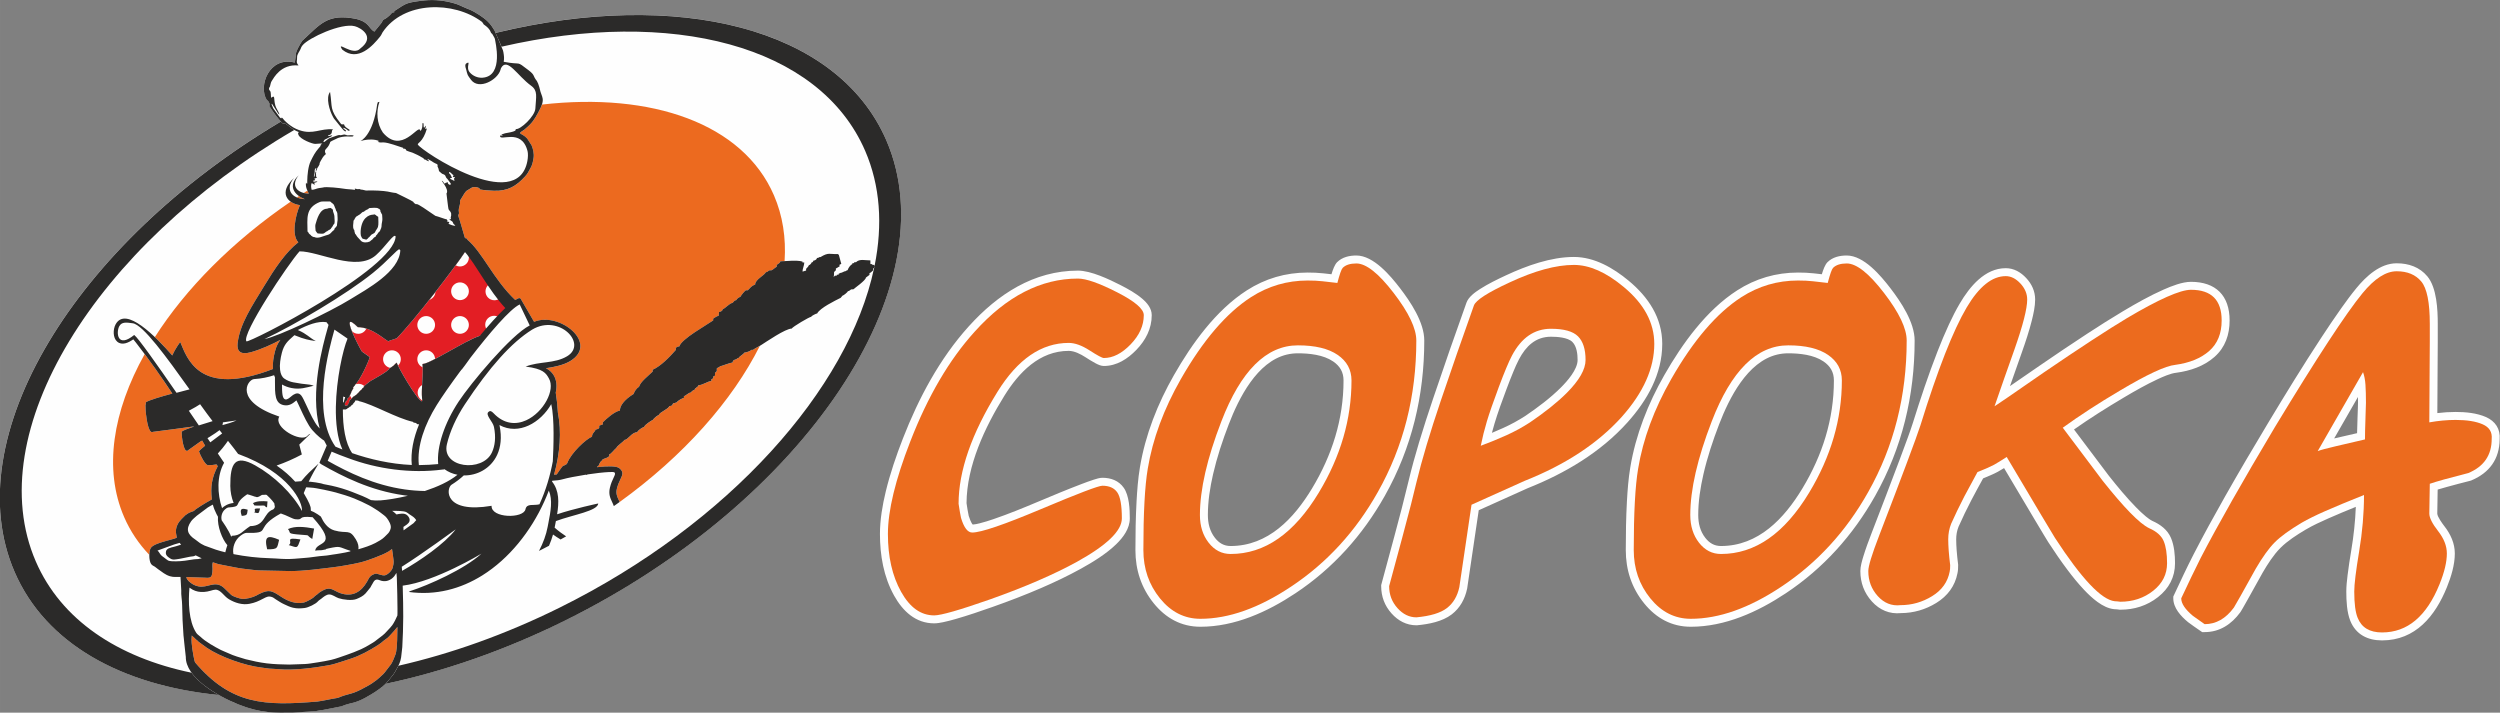 <?xml version="1.0" encoding="UTF-8"?> <!-- Creator: CorelDRAW 2019 (64-Bit) --> <svg xmlns="http://www.w3.org/2000/svg" xmlns:xlink="http://www.w3.org/1999/xlink" xmlns:xodm="http://www.corel.com/coreldraw/odm/2003" xml:space="preserve" width="74224px" height="21158px" style="shape-rendering:geometricPrecision; text-rendering:geometricPrecision; image-rendering:optimizeQuality; fill-rule:evenodd; clip-rule:evenodd" viewBox="0 0 74224 21158.21"><rect x="0" y="0" width="74224" height="21158.21" fill="#808080" stroke="none"/> <defs> <style type="text/css"> <![CDATA[ .str0 {stroke:#2B2A29;stroke-width:0.55;stroke-miterlimit:22.926} .fil0 {fill:#FEFEFE} .fil1 {fill:#2B2A29} .fil2 {fill:#EC6A1F} .fil4 {fill:white} .fil6 {fill:#FEFEFE;fill-rule:nonzero} .fil7 {fill:#2B2A29;fill-rule:nonzero} .fil8 {fill:#EC6B1E;fill-rule:nonzero} .fil3 {fill:#EC6A1F;fill-rule:nonzero} .fil5 {fill:#E31E24;fill-rule:nonzero} ]]> </style> </defs> <g id="Слой_x0020_1">  <g id="_2272726803312"> <g> <path class="fil0" d="M14711.82 976.19c5392.01,-1313.02 10147.58,-171.99 11602.01,3188.58 1871.9,4325.2 -2414.71,10730.97 -9542.33,14259.76 -1792.37,887.36 -3598.1,1510.28 -5326.99,1877.19 -13,13.35 -25.92,25.81 -38.5,36.83 -181.2,158.55 -359.23,263.58 -567.75,379.87 -95.98,53.56 -229.41,111.64 -335.47,139.96 -62.56,16.7 -125.98,30.42 -188.29,47.35 -59.11,16.05 -114.86,37.85 -171.23,61.72l-3.07 1.3 -389.12 76.88c-51.63,12.64 -104.54,21.66 -157.03,30.07 -75.59,12.14 -164.62,20.63 -237.89,39.17l-3.02 0.72 -670.27 39.73 -0.89 0c-497.67,2.21 -924.73,30.31 -1608.32,-244.04 -179.74,-72.62 -380.73,-166.68 -576.56,-277.81 -2895.34,-287.18 -5143.44,-1525.14 -6065.24,-3654.96 -1723.8,-3983.02 1775.11,-9730.29 7905.79,-13370.56 -32.48,-36.17 -66.53,-78.91 -79.83,-95.63l-66.79 -83.44c-1.24,-1.67 -3.06,-4.06 -4.31,-5.76l-87.5 -120.5c-1.2,-1.75 -2.96,-4.13 -4.11,-5.85l-70.84 -106.62c-1.26,-1.67 -2.99,-4.21 -4.28,-5.78l-15.29 -15.84c-0.26,-3.24 -3.54,-3.56 -5.59,-4.95l1.13 -91.6c-1.3,-2.7 -5.17,-10.47 -6.47,-13.16 -52.16,-109.82 -58.82,-67.42 -72.48,-88.83 -264.64,-415.57 72.51,-1311.02 830.99,-1112.71 13.53,-65.93 12.75,-103.45 24.55,-173.53 5.77,-34.04 3.44,-19.26 1.63,-44.82 -7,-99.24 135.95,-344.73 188.29,-419.34 11.72,-16.72 -0.13,-0.81 13.46,-18.22 525.07,-473.21 727.15,-814.27 1592.83,-641.23 407.63,103.6 362.42,279.07 540.9,378.1l205.05 -251.88c13.68,-19.19 48.06,-86.07 57.37,-95.72 13.61,-14.08 -10.07,5.22 11.54,-9.09 55.69,-36.72 40.95,-11.47 130.89,-83.67 126.93,-101.83 106.71,-146.62 185.1,-130.17 -6.16,-28.7 -5.88,-29.39 12.48,-47.03l221.24 -142.59c1.81,-0.96 4.34,-2.46 6.1,-3.46 1.82,-0.98 4.37,-2.5 6.17,-3.51l62.01 -35.21c128.39,-75.58 445.82,-109.27 599.79,-124.87 299.67,-30.42 628.5,6.51 934.11,105.3 91.28,29.51 175.47,77.93 263.22,112.98 103.27,41.25 183.95,72.34 273.71,124.3 188.76,109.29 376.24,229.74 508.36,409.84l84.65 130.9c1.43,2.54 5.53,9.91 6.93,12.5 9.9,23.88 19.89,47.56 29.9,71.08l-0.74 -1.75z"></path> <path class="fil1" d="M14712.56 977.97c5392.02,-1313.06 10147.58,-172 11602,3188.55 1871.9,4325.21 -2414.67,10730.96 -9542.34,14259.75 -1792.36,887.38 -3598.08,1510.28 -5326.98,1877.21l0.23 -0.24 1.96 -2.03 0.06 -0.06 1.74 -1.79 0.4 -0.42 1.45 -1.52 0.14 -0.14 2.23 -2.34 0.44 -0.47 0.13 -0.14 2.2 -2.32 0.48 -0.51 1.72 -1.83 0.27 -0.29 1.56 -1.66 0.37 -0.4 1.7 -1.83 0.5 -0.54 2.2 -2.38 0.11 -0.12 2.09 -2.27 0.12 -0.14 4.07 -4.45 0.2 -0.22 1.94 -2.15 0.26 -0.27 2.19 -2.44 0.36 -0.4 1.83 -2.04 0.97 -1.08 1.22 -1.37 1.58 -1.77 0.61 -0.69 2.18 -2.46 0.01 -0.01 2.18 -2.47 0.6 -0.68 1.58 -1.8 1.2 -1.37 0.98 -1.12 1.8 -2.07 0.37 -0.42 2.17 -2.5 0.23 -0.27 1.94 -2.23 0.83 -0.96 1.33 -1.54 1.43 -1.67 0.72 -0.84 2.03 -2.36 0.13 -0.15 2.15 -2.51 0.47 -0.55 1.67 -1.97 1.06 -1.25 1.08 -1.26 1.65 -1.95 0.48 -0.56 2.12 -2.52 0.12 -0.13 2.01 -2.38 0.7 -0.83 1.41 -1.68 1.28 -1.53 0.82 -0.98 1.87 -2.23 0.24 -0.28 2.09 -2.51 0.34 -0.41 1.74 -2.09 0.92 -1.1 1.16 -1.4 1.5 -1.79 0.57 -0.7 2.06 -2.48 0.01 0 2.05 -2.49 0.57 -0.68 1.48 -1.79 1.12 -1.37 0.91 -1.1 1.69 -2.04 0.34 -0.42 2.02 -2.45 0.22 -0.27 1.79 -2.17 0.77 -0.95 1.23 -1.48 1.32 -1.62 0.67 -0.81 1.86 -2.28 0.12 -0.13 1.97 -2.41 0.43 -0.53 1.52 -1.86 0.97 -1.19 0.98 -1.19 1.5 -1.84 0.43 -0.52 1.93 -2.36 0.11 -0.13 1.8 -2.21 0.64 -0.77 1.26 -1.55 1.16 -1.42 0.73 -0.89 1.67 -2.04 0.21 -0.26 1.86 -2.28 0.31 -0.38 1.54 -1.88 0.82 -1 1.02 -1.25 1.32 -1.61 0.5 -0.62 1.81 -2.21c47.42,-57.85 118.06,-141.61 152.65,-206.99 26.72,-50.42 56.91,-98.83 83.68,-149.24l0.22 -0.42 0.22 -0.41 2.16 -4.1 0.22 -0.41 0.21 -0.41 0.13 -0.23 0.09 -0.18 0.21 -0.41 0.01 0 1.9 -3.67 0.22 -0.41 0.21 -0.4 0.21 -0.41 0.21 -0.41 0.03 -0.06 0.18 -0.34 0.21 -0.41 0.21 -0.41 0.21 -0.4 0.2 -0.41 0.21 -0.41 0.83 -1.62 0.21 -0.4 0.21 -0.41 0.03 -0.05 0.79 -1.57 0.21 -0.4 0.2 -0.41 0.21 -0.4 0.2 -0.4 0.21 -0.41 0.2 -0.4 0.2 -0.41 0.21 -0.4 0.2 -0.4 0.21 -0.41 1.41 -2.82 0.2 -0.4 0.2 -0.4c1556.46,-355.53 3173.22,-927.2 4778.76,-1722.07 5039.66,-2495.07 8585.48,-6501.79 9343.67,-10084.34l24.82 -12.46 0 -26.85 0 -26.88 -8.79 -8.83c243.49,-1210.85 166.67,-2371.57 -281.42,-3406.93 -1361.93,-3146.84 -5766.39,-4248.42 -10796.17,-3091.1l-0.17 -0.41 -2.11 -5.09 -0.41 -0.99 -2.28 -5.47 -0.42 -1.01 -2.71 -6.48 -0.73 -1.75 -1.98 -4.72 -1.89 -4.51 -0.82 -1.95 -2.71 -6.45 -2.72 -6.44 -1.5 -3.56 -1.22 -2.87 -2.67 -6.3 -0.06 -0.13 -2.73 -6.42 -1.1 -2.61 -1.63 -3.81 -2.28 -5.34 -0.45 -1.07 -2.74 -6.4 -0.71 -1.67 -2.03 -4.73 -1.88 -4.4 -0.86 -1.99 -2.74 -6.39 -0.32 -0.73 -2.43 -5.65 -1.49 -3.45 -1.26 -2.92 -2.67 -6.18 -0.08 -0.2 -2.76 -6.37 -1.09 -2.52 -1.66 -3.84 -2.27 -5.24 -0.49 -1.12 -2.76 -6.36 -0.69 -1.59 -2.07 -4.77 -1.87 -4.3 -0.9 -2.05 -2.76 -6.35 -0.29 -0.66 -3.95 -9.06 -1.3 -2.98 -2.65 -6.08 -0.12 -0.26 -2.77 -6.34 -1.07 -2.45 -1.7 -3.9 -2.25 -5.15 -0.52 -1.19 -2.78 -6.34 -0.66 -1.52 -2.11 -4.83 -1.85 -4.23 -0.93 -2.11 -2.78 -6.34 -0.26 -0.6 -2.51 -5.75 -1.45 -3.3 -1.33 -3.04 -2.63 -6.02 -0.15 -0.33 -2.78 -6.35 -1.04 -2.38 -1.74 -3.97 -2.78 -6.35 -2.78 -6.35 -0.63 -1.46 -2.14 -4.9 -1.83 -4.17 -0.95 -2.19c-4.57,-10.45 -9.13,-20.92 -13.69,-31.4l-0.2 -0.46 -1.01 -2.33 -1.77 -4.06 -0.04 -0.09 -4.74 -10.93 -0.77 -1.77 -0.6 -1.39 -2.17 -5.01 -2.77 -6.4 -2.77 -6.42 -0.2 -0.46 -2.57 -5.96 -1.38 -3.21 -1.39 -3.21 -2.56 -5.97 -0.2 -0.47 -2.77 -6.44 -5.52 -12.91 -2.76 -6.46 -0.58 -1.34 -2.18 -5.13zm-8214.71 19657.25c-2895.34,-287.2 -5143.47,-1525.13 -6065.24,-3654.95 -1723.81,-3983.04 1775.1,-9730.31 7905.78,-13370.56l0.3 0.34 0.89 0.99 1.82 2.01 0.56 0.62 2.14 2.35 0.23 0.25 1.18 1.29 1.18 1.28 0.1 0.11 2.25 2.43 0.42 0.45 0.75 0.81 1.16 1.24 0.74 0.79 0.42 0.45 1.9 2.01 0.31 0.33 0.1 0.1 1.14 1.21 1.14 1.19 0.67 0.7 1.6 1.65 0.52 0.54 0.03 0.03 2.43 2.49 0.09 0.09 0.29 0.29 2.2 2.22 0.02 0.02 2.16 2.14 0.32 0.32 0.11 0.11 2.28 2.24 0.07 0.07 2.25 2.16 0.11 0.1 0.16 0.15 2.06 1.95 0.13 0.12 0.09 0.08c0.73,0.69 1.47,1.37 2.19,2.02l0.05 0.05 1.93 1.75 0.55 0.49 1.84 1.61 0.09 0.09 0.04 0.03c0.64,0.55 1.27,1.09 1.89,1.61l0.21 0.19 0.13 0.1c0.63,0.54 1.26,1.06 1.88,1.56l0.12 0.1c0.64,0.52 1.28,1.03 1.9,1.52l0.11 0.08c0.61,0.48 1.2,0.94 1.79,1.38l0.06 0.04 0.05 0.04 0.14 0.11c0.56,0.41 1.11,0.82 1.66,1.2l0.17 0.12c0.58,0.42 1.15,0.81 1.71,1.19l0.02 0.01c0.56,0.38 1.11,0.73 1.65,1.07l0.08 0.05 0.08 0.05c0.53,0.33 1.05,0.64 1.56,0.93l0.04 0.02c0.5,0.28 0.99,0.55 1.47,0.8l0.17 0.08c0.44,0.23 0.88,0.43 1.3,0.62l0.18 0.08c0.46,0.2 0.9,0.38 1.34,0.54 2.61,0.08 7.13,-3.57 7.77,-1.16l50.72 0.53c0.96,0.36 1.94,0.74 2.93,1.16l0.85 0.36c0.73,0.31 1.46,0.64 2.21,0.98l0.95 0.43c0.95,0.45 1.92,0.91 2.9,1.4l0.17 0.09 0.08 0.03c1.05,0.53 2.11,1.08 3.19,1.66l0.87 0.47c0.88,0.47 1.76,0.96 2.66,1.46l0.78 0.44c1.08,0.61 2.17,1.24 3.28,1.9l0.24 0.14c1.19,0.71 2.4,1.44 3.62,2.19l0.77 0.48c0.99,0.62 1.99,1.25 3.01,1.89l0.9 0.58c1.06,0.69 2.15,1.39 3.24,2.11l0.49 0.31 0.26 0.18c1.25,0.83 2.51,1.67 3.79,2.54l0.67 0.45c1.14,0.78 2.3,1.58 3.47,2.39l0.78 0.54c1.29,0.89 2.6,1.81 3.91,2.74l0.25 0.17c1.48,1.06 2.99,2.13 4.51,3.23l0.05 0.03c1.48,1.07 2.97,2.15 4.49,3.26l0.32 0.24c54.28,39.69 129.84,104.16 222.21,158 -5927.64,3457.84 -9329.84,8988.01 -7675.5,12810.51 751.26,1735.87 2428.29,2849.54 4625.44,3304.79 19.96,27.51 41.41,54.71 64.18,81.61l0.29 0.33c65.12,76.85 141.15,151.11 224.71,222.12l0.55 0.47c8.15,6.92 16.37,13.81 24.66,20.67l1.15 0.95c29.56,24.43 59.98,48.47 91.12,72.07l0.27 0.21c8.29,6.28 16.64,12.52 25.02,18.74l3.57 2.64c8.03,5.94 16.11,11.85 24.23,17.73l4.79 3.46c8.07,5.82 16.18,11.62 24.33,17.39l2.8 1.97c20.92,14.78 42.1,29.36 63.48,43.74l6.77 4.55c7.62,5.1 15.28,10.18 22.96,15.24l7.48 4.91c7.7,5.05 15.44,10.07 23.19,15.07l7.22 4.64c7.75,4.97 15.51,9.91 23.3,14.83 2.66,1.67 5.32,3.34 7.98,5.01 9.58,6.01 19.19,11.98 28.81,17.91 3.12,1.93 6.24,3.85 9.37,5.76 7.51,4.61 15.05,9.18 22.6,13.73l8.65 5.2c7.69,4.62 15.39,9.2 23.11,13.76l8.4 4.96c7.78,4.57 15.56,9.12 23.36,13.64l7.2 4.16c8.23,4.75 16.47,9.47 24.71,14.16l0.2 0.11z"></path> <path class="fil2" d="M16090.01 3104.36c3261.33,-371.38 5964.86,562.16 6887.21,2693.33 262.06,605.52 362.13,1265.76 316.73,1956.22 -51.35,3.17 -95.59,5.69 -127.05,5.69 0,53.71 -80.25,80.55 -107,107.41l0 26.84 0 26.88c-53.49,26.85 -133.74,107.39 -160.48,107.39l-53.49 0c-26.75,0 -53.52,53.7 -107,53.7 -53.49,107.43 -320.97,214.82 -320.97,375.95 -80.25,0 -187.25,134.27 -214,161.12l-53.48 0c-26.76,0 -160.49,161.12 -160.49,187.97 -53.51,26.84 -106.99,53.7 -133.74,107.4 -53.5,0 -80.24,53.71 -107,80.57 -80.25,0 -213.99,161.09 -294.22,187.97 0,53.69 -80.25,80.55 -106.99,80.55 0,26.84 -13.58,89.78 -13.58,116.63 -53.48,0 -106.99,53.71 -160.47,80.57l0 26.85 0 26.86c-187.24,134.24 -949.37,554.67 -1002.88,769.49 -26.74,0 -106.97,26.85 -106.97,53.7l0 53.7c-187.25,214.82 -445.91,480.17 -686.65,587.59l0 26.85 0 26.85c-133.74,134.27 -351.34,288.94 -404.83,450.07 -80.25,53.69 -133.74,134.26 -160.48,214.81 -296.67,181.93 -410.83,364.55 -406.42,492.96 -160.49,26.86 -401.23,241.67 -508.22,349.08l0 53.69c0,26.88 -107,26.88 -107,53.72l0 53.7c0,26.85 -80.23,53.7 -106.99,53.7 -26.75,80.57 -106.99,107.42 -106.99,214.82 -173.03,59.25 -623.36,481.91 -733.01,777.87 -25,67.49 -118.54,66.77 -152.28,110.53 -33.78,43.72 -60.44,79.92 -77.64,105.16l-84.81 124.33c-26.38,3.75 -53.05,6.69 -79.42,8.97 178.42,-640.56 225.63,-1282.56 114.16,-1842.34 -10.69,-201.78 -33.3,-399.83 -64.18,-596.33 40.98,-182.85 28.73,-359.8 -53.17,-503.29 -51.48,-90.2 -129.06,-166.19 -236.42,-221.08 245.89,-35.23 516.11,-91.16 711.08,-206.96 879.62,-522.48 -310.17,-1482.51 -1064.26,-1169.89l-403.12 -694.41 -41.6 -11.63 -39.13 16.76c-23.46,10.05 -49.02,23.82 -76.25,40.65 -647.49,-613.19 -973.96,-1423.98 -1433.63,-1801.73l23.94 -2.37c-32.64,-26.45 -10.85,-17.97 -57.41,-24.84 -9.47,-7.61 -19.35,-15.52 -29.65,-23.7 -30.18,-98.94 -153.05,-536.48 -183.75,-614.15 -1.49,-6.16 -4.01,-15.32 -5.52,-22.43 -0.48,-2.27 -1.37,-5.14 -1.75,-7.4 -0.52,-2.96 -2.24,-11.42 -2.25,-14.23l6.85 -25.2c0.84,-1.79 2.93,-4.18 3.84,-5.96 0.91,-1.78 2.99,-4.19 3.86,-6.02 13.98,-29.43 -1.32,-79.22 -1.71,-111.58 -0.78,-64.81 28.09,-129.87 37.54,-192.48 16.3,-107.78 -38.19,-46.17 64.66,-202.8 40.59,-61.79 77.85,-144.05 132.54,-188.51l163.63 -99.34 73.97 -11.77c37.86,2.19 99.14,11.24 131.97,31.55 16.92,10.47 20.17,18.32 22.1,40.25 107.43,21.59 298.23,35.16 418.06,38.82 417.62,12.76 660.49,-135.75 924.84,-423.7 84.91,-92.46 84.07,-118.3 142.33,-214.33 32.58,-53.72 -15.67,24.98 8.39,-13.18 60.53,-95.99 83.75,-206.51 101.71,-318.4 20.26,-126.27 -13.18,-273.26 -60.35,-380.65l-126.14 -197.02c-84.59,-98.04 -160.03,-112.4 -218.64,-162.84 21.66,-41.17 81,-62.16 128.59,-100.42l48.13 -42.29c191.46,-157.99 260.36,-276.17 363.5,-462.28 56.86,-102.64 92.83,-180.76 113.85,-243.97zm6469.53 7164.58c-816.08,1629.98 -2265.93,3267.46 -4165.56,4637.4l3.02 -2.18c-8.65,-19.54 -17.64,-38.65 -26.55,-57.63 -45.74,-97.41 -89.53,-190.7 -56.86,-330.36 27.35,-116.88 68.7,-204.01 101.08,-272.28 69.98,-147.48 109.35,-230.49 -26.35,-341.98 -82.14,-67.51 -339.3,-65.85 -635.79,-33.38 -9.46,1.04 -18.98,2.11 -28.54,3.2 14.17,-23.49 35.72,-45.87 52.16,-45.87 0,-26.84 58.71,-140.7 85.45,-140.7 26.74,-80.55 144.13,-59.67 224.38,-140.24l0 -26.86 0 -26.84c53.49,0 160.49,-161.12 213.98,-187.97 0,-53.7 213.99,-187.97 240.73,-241.68 106.99,0 212.78,-226.83 373.27,-226.83 26.76,-53.72 133.73,-134.27 213.99,-161.11 0,-53.7 213.97,-187.97 267.48,-214.83 0,-26.85 133.74,-134.27 160.49,-134.27 53.49,-107.39 267.47,-161.12 320.97,-268.52 80.25,0 80.25,-26.84 106.99,-80.55 53.49,0 80.26,-26.86 107,-26.86 26.74,-53.71 187.22,-134.25 213.98,-134.25l0 -26.86 0 -26.85c53.5,0 133.73,-107.42 213.98,-107.42 0,-26.85 80.24,-80.55 107,-80.55 0,-53.72 53.49,-53.72 53.49,-53.72l0 -26.85c0,0 53.49,0 53.49,-53.7 133.74,0 281.05,-123.45 388.04,-123.45l0 -53.7 53.5 -26.85 0 -53.7 53.5 -26.86 0 -80.56 53.49 -53.7 0 -80.55c26.74,-26.87 93.43,-37.67 93.43,-64.53 53.49,0 294.22,-107.41 374.47,-107.41 0,-26.85 21.55,-85.78 75.04,-85.78l53.51 -26.85c0,0 26.75,-26.85 53.49,-26.85 26.74,-53.7 138.94,-102.19 165.68,-155.89 53.51,0 207.21,-56.53 207.21,-83.37l26.74 0 26.75 0c22.42,-22.49 135.83,-81.99 201.87,-119.41zm-4334.8 4757.67c11.64,-7.93 0,0 -0.04,-0.14l0.04 0.14zm-13791.74 1446.74c-313.02,-327.2 -566.02,-701.97 -748.69,-1124.05 -613.39,-1417.3 -339.37,-3134.29 611.41,-4837.06 303.42,405.68 560.03,778.83 821.83,1172.54 -340.97,92.16 -665.87,187.62 -785.04,256.52 -2.57,22.28 -4.62,46.54 -6.16,72.25 -2.61,1.73 -5.25,3.47 -7.67,5.17 -1.1,44.36 0.51,96.2 4.48,151.74 0.66,46.89 44.14,541.6 152.25,641.53 2.16,2.6 4.86,4.85 8.19,6.68 18.07,12.96 37.86,15.01 59.47,2.44 345.93,-42.7 792.43,-102.75 1211.05,-160.47l3.21 5.23c-164.77,54.28 -303.89,106.3 -362.57,147.69 -4.79,192.31 62.06,582.22 150.56,568.2l2.29 13.24c104.19,-71.58 251.01,-177.65 402.43,-286.57 17.06,-9.06 34.46,-18.3 52.22,-27.81 29.25,50.46 58.55,101.07 87.92,151.58 -86.02,68.92 -154.03,129.18 -182.24,169.1 45.92,140.25 185.4,394.07 259.73,410.06l-0.02 0.06 0.35 0.01c4.11,0.85 8.01,0.96 11.69,0.28 76.77,1.34 161.62,-7.52 249.52,-23.07 11.77,17.88 23.55,35.6 35.37,53.14 -175.16,332.07 -219.59,616.56 -174.06,984.99 -113.4,59.58 -217.9,128.03 -330.97,195.32l-148.92 98.88 -1.88 1.73c-74.82,68.67 -45.97,44.22 -143.71,80.47 -65.75,24.37 -105.38,53.43 -160.83,93.34l-2.19 1.59 -117.53 118.41c-95.09,95.8 -158.48,217.89 -161.55,354.67 -1.56,68.39 16.96,116.17 24.11,179.96 0.52,4.67 0.9,9.33 1.14,14.01 -38.91,18.25 -96.5,33.55 -133.06,44.02 -79.73,22.84 -159.98,43.77 -239.62,67 -105.36,30.72 -327.19,95.19 -393.91,185.38 -30.98,41.86 -46.65,124.9 -48.6,211.8zm164.19 -6465.31c916.23,-1436.2 2302.86,-2839.75 4031.96,-4020.79 75.02,54.01 171.96,89.77 275.66,103.59 -133.36,297.52 -257.42,891.02 -46.96,1102.56 -378.08,294.04 -701.46,782.17 -1007.48,1286.56 -368.59,607.46 -730.45,1137.14 -795.55,1713.22 -24.61,217.7 65.74,355.82 394.28,264.35 298.45,-83.09 638.04,-237.42 876.08,-367.44 -66.75,86.02 -120.94,189.94 -160.57,341.26 -44.56,170.23 -74.05,358.39 -61.86,525.09 -2206.51,853.84 -2551.24,-335.13 -2750.79,-801.42 0,0 -137.38,171.43 -236.39,398.88 -145.16,-164.77 -326.86,-363.32 -518.38,-545.86zm4217.31 -4145.55c20.45,-13.59 40.74,-27.29 61.29,-40.81 51.36,36.64 110.75,67.82 174.3,92.52 -89.25,-5.2 -168.96,-23.13 -235.59,-51.71zm203.6 -133.25c36.08,-23.26 71.92,-46.69 108.26,-69.77 15.49,34.26 31.81,64.26 43.38,89.79 -54.71,-1.47 -105.6,-8.34 -151.64,-20.02zm-2699.25 10965.25c-0.47,0.96 -0.91,1.92 -1.37,2.93 -5.97,13.76 -8.4,30.23 -9.49,45.07 -3.41,48.15 1.08,97.85 1.81,146.16 0.92,63.81 -4.01,123.59 -20.3,185.53 -22.91,87.05 -112.18,86.67 -184.78,77.93l-539.64 -18.63c-5.89,0.05 -21.44,-0.75 -30.9,-0.24 -0.19,3.67 -0.06,7.81 0.03,10 1.34,32.29 48.15,93.98 71.78,114.78 89.37,78.69 163.25,124.88 280.94,150.77 272.15,59.85 491.76,-186.56 751.44,35.21l1.45 1.33 225.79 217.64c52.8,46.67 241.13,107.15 312.91,116.62 119.86,15.75 321.19,-42.07 428.53,-96.68 25.65,-13.03 49.46,-28.63 75.3,-41.45 315.64,-156.8 388.9,-104.17 673.54,81.87 195.56,127.78 431.89,218.95 668.02,165.09 61.11,-13.95 235.15,-107.99 283.02,-149.4 22.45,-19.4 36.56,-39.33 62.21,-57.79 23.46,-16.86 42.31,-27.01 64.26,-46.84 21.66,-19.55 37.23,-34.81 62.09,-51.21 94.99,-62.56 210.6,-128.57 328.4,-98.88 45.87,11.55 88.21,35.19 129.59,57.47 51.33,27.6 100.56,52.04 156.01,70.84 353.88,120.02 614.52,-37 790,-345.64 55.02,-96.69 64.53,-149.96 169.82,-204.57 101.22,-52.47 112.4,-27.35 209.49,-2.14 56.33,14.63 117.03,36.69 174.32,13.67 80.53,-32.43 182.24,-133.48 205.03,-218.45 17.48,-65.08 30.15,-124.82 28.82,-192.99 -0.45,-20.99 -4.9,-47.91 -7.48,-68.99 -5.39,-44.18 -11.17,-88.29 -17.15,-132.38 -5.84,-42.99 -11.87,-86.02 -18.56,-128.89 -1.36,-8.79 -2.84,-20.46 -4.72,-32.18 -32.34,21.52 -74.95,56.25 -97.13,69.68 -124.72,75.38 -288.74,139.3 -425.2,191.06 -134.69,51.1 -279.82,102.95 -419.66,137.55 -130.07,32.18 -266.13,56.63 -398.08,80.05 -130.25,23.16 -263.51,46.26 -394.87,61.66 -430.46,50.51 -855.49,114.45 -1290.98,114.45l-930.16 -19.75c-164.47,-8.9 -326.18,-37.37 -489.87,-53.06 -77.98,-7.49 -153.1,-27.75 -231.94,-39.39l-453.04 -88.97c-63.81,-12.53 -128.15,-44.86 -189.28,-58.84z"></path> <path class="fil3" d="M11798.36 18614.24c-57.84,76.13 -117.93,141.02 -184.48,213.92 -42.65,46.66 -94.9,106.8 -148.96,140.93 -28.27,17.85 -50.58,33.65 -76.48,55.52 -25.12,21.2 -48.72,43.83 -75.23,63.41 -28.5,21.05 -57.39,41.85 -87.2,60.97 -258.48,165.61 -534.66,318.06 -827.85,412.45 -96.32,31.02 -192.26,63.07 -288.76,93.63 -108.3,34.28 -228.27,73.53 -339.74,94.23 -252.28,46.82 -508.77,83.39 -764.3,106.55 -244.79,22.2 -506.39,35.03 -751.24,10.57 -84.41,-8.44 -169.76,-7.43 -254.27,-15.14 -80.33,-7.31 -159.46,-22.62 -239.49,-31.97 -490.42,-57.3 -1211.19,-310.49 -1621.99,-587.71l-241.84 -176.42 -1.45 -1.34c-11.61,-10.86 -21.35,-23.58 -32.95,-33.98 -12.16,-10.91 -25.68,-17.93 -39.54,-30.08 -15.71,-15.17 -89.02,-88.01 -129.3,-120.85 -0.95,18.2 -1.38,39.45 -2.62,49.77 -12.19,103.39 4.99,242.88 19.16,346.22 8.87,64.57 54.74,357.62 84.11,404.55 1079.4,1264.3 2072.35,1288.68 3628.29,1159.87 192.17,-25.4 380.32,-73.9 571.98,-103.13 54.8,-8.36 75.35,-21.79 124.39,-41.78 127.48,-52.01 265.5,-74.74 393.63,-121.3 164.21,-59.65 296.44,-142.18 448.74,-222.96 49.88,-26.48 107.39,-69.09 153.59,-102.21 43.15,-30.93 104.84,-73.35 142.7,-111.93l84.94 -78.99c24.03,-22.34 56.92,-50.77 76.42,-77.43 14.7,-20.05 27.99,-38.15 43.72,-56.79l108.56 -141.14c11.93,-16.77 26.61,-31.22 37.7,-48.23 50.65,-77.42 96.11,-198.06 130.08,-285.39 41.23,-105.91 48.34,-310.75 52.55,-425.81 3.97,-108.95 4.89,-217.85 6.38,-326.85 0.18,-13.1 0.09,-40.87 0.75,-71.16z"></path> <path class="fil4" d="M6174.26 16681.15c-88.29,7.47 -137.1,34.24 -219.02,42.69 -169.51,17.47 -574.87,86.12 -697.04,80 -338.11,-16.94 -272.56,4.22 -488.74,-157.68 -95.32,-71.38 -125.97,-144.86 -190.67,-214.76 5.3,98.8 -0.07,196.36 53.97,254.81l183.62 135.44c172.02,110.46 191.72,174.17 469.14,170.95 231.79,-2.69 512.37,28.13 764.73,25.95 40.54,-0.36 117.78,3.22 130.68,-30.55 9.94,-26.03 -2.47,-266.93 -6.67,-306.85z"></path> <path class="fil4" d="M4642.64 16323.59c2.59,60.89 12.61,38.68 42.41,77.94 58.94,77.66 34.93,86.93 174.3,183.92 131.89,91.78 91.75,112.51 368.12,112.76 179.52,0.15 361.55,-31.46 536.08,-59.72 38.99,-6.31 81.07,-3.28 120.99,-7.58 26.21,-2.82 179.68,-40.46 192.97,-47.47l-269.53 -132.17c-26.94,12.48 -33.83,24.84 -71.24,31.91 -30.49,5.76 -71.85,7.72 -103.76,13.41 -107.64,19.22 -285.75,62.52 -388.59,75.13 -98.59,12.08 -124.65,19.05 -195.12,-32.06 -44.92,-32.59 -93.1,-62.94 -93.4,-128.49 -0.58,-127.73 144.85,-113.08 298.03,-167.61 63.38,-22.55 118.19,-37.83 178.28,-55.71l-88.61 -109.22c-45.59,17.59 -126.9,38.6 -180.5,54.49l-520.43 190.47z"></path> <path class="fil4" d="M11813.55 16514.26c29.1,-28.41 59.06,-66.58 90.86,-92.91l474.84 -473.7c163.28,-224.23 100.25,-160.19 100.25,-262.64 0,-53.31 20.18,-79.61 -5.2,-134.94 -23.89,2.78 -246.56,193.41 -302.88,228.64 -24.51,15.33 -41.32,22.76 -65.66,40.99 -24.89,18.63 -37.35,29.66 -60.13,46.48 -21.56,15.91 -43.47,34.91 -67.97,47.73 -76.74,40.17 -67.7,19.29 -111.21,101.51 -19.52,36.88 -9.79,33.93 -37.69,68.93 -102.86,129.03 -43.33,74.95 -39.7,239.25 1.38,62.05 1.06,135.84 24.49,190.66z"></path> <path class="fil5" d="M10331.48 11817.95l-8.8 21.53 0 20.52c-10.9,10.92 -21.79,30.6 -39.63,45.04l-19.87 32.88c-4.4,13.03 -11.2,26.6 -18.39,30.42l-3.87 6.4 0 63.06 68.12 0 27.27 -27.37 0 -13.66 0 -13.69 27.25 -27.35c0,-27.37 13.63,-54.71 13.63,-68.38l13.61 -13.69c27.23,0 81.76,-82.06 95.38,-95.73 27.25,0 68.13,-54.73 95.37,-54.73 0,-13.67 13.62,-27.34 27.25,-27.34 0,-13.68 13.62,-27.36 27.25,-27.36 13.63,-27.37 95.37,-109.44 108.99,-109.44 0,-27.33 40.88,-54.68 54.49,-54.68l0 -13.69 0 -13.68c13.63,0 27.25,-27.35 27.25,-27.35 13.61,-13.68 95.37,-82.07 109.01,-82.07 0,-13.68 13.63,-27.37 27.24,-27.37 0,-22.76 599.48,-316.96 599.48,-410.32 37.9,0 117.09,-82.07 136.24,-82.07l0 -13.68c0,0 27.25,0 27.25,-27.35 13.63,0 54.51,-41.03 54.51,-41.03 0,72.51 620.01,1148.93 749.35,1148.93 13.63,-27.35 2.31,-68.51 0,-95.74 -26.02,-304.69 45.14,-705.5 13.63,-1012.16 239.87,0 1408.59,-796.43 1798.43,-861.71 66.61,-133.7 281.61,-318.25 483.09,-513.92 126.19,-122.55 242.3,-257.04 328.21,-362.78l4.62 -5.7 -1088.12 -1491.47 -220.97 -160.16c-163.5,292 -1517.93,2077.33 -2081.86,2643.45l-27.26 0c-40.88,27.38 -149.87,41.05 -190.73,68.4l0 13.67c-82.19,0 -477.49,-424.03 -926.48,-424.03 -581.86,-583.94 64.68,645.41 122.62,724.93l231.63 164.15c-22.97,115.29 -300.84,718.95 -436.01,820.66 0,13.69 -13.62,41.04 -27.23,41.04 0,13.68 -13.64,27.36 -27.25,27.36l0 54.7c-27.27,13.67 -27.27,54.72 -54.5,82.07 0,54.72 -54.49,95.74 -54.49,150.47 -12.08,12.11 -24.15,34.99 -45.71,40.02z"></path> <path class="fil6" d="M13526.86 7877.11c38.38,21.87 82.81,34.35 130.14,34.35 145.45,0 263.35,-117.91 263.35,-263.36 0,-80.54 -36.17,-152.59 -93.11,-200.9 -53.5,86.02 -160.54,238.77 -300.38,429.91zm-782.5 1025.69c101.66,-31.96 176.71,-123.94 183.73,-234.37 -60.59,77.93 -122.06,156.35 -183.73,234.37zm-2300.14 924.46c48.05,51.35 116.44,83.46 192.32,83.46 107.23,0 199.45,-64.09 240.54,-156.02 -81.57,-25.96 -167.08,-42.15 -254.66,-42.15 -291.33,-292.39 -274.72,-130.14 -178.2,114.71zm-54.74 1903.28c10.62,37.53 29.36,71.61 54.17,100.31 18.72,-22.21 35.73,-46.09 42.53,-52.92 27.25,0 68.13,-54.73 95.37,-54.73 0,-13.67 13.62,-27.34 27.25,-27.34 0,-13.68 13.62,-27.36 27.25,-27.36 13.63,-27.37 95.37,-109.44 108.99,-109.44 0,-27.33 40.88,-54.68 54.49,-54.68l0 -13.69 0 -13.68c7.04,0 14.1,-7.3 19.25,-14.35 -46.63,-41.88 -108.27,-67.38 -175.88,-67.38 -30.97,0 -60.66,5.35 -88.25,15.16 -4.82,4.47 -9.49,8.46 -13.99,11.85 0,13.69 -13.62,41.04 -27.23,41.04 0,13.68 -13.64,27.36 -27.25,27.36l0 54.7c-27.27,13.67 -27.27,54.72 -54.5,82.07 0,37.9 -26.13,69.24 -42.2,103.08zm2142.4 -300.1c-78.8,45.52 -131.8,130.67 -131.8,228.21 0,99.29 54.95,185.73 136.1,230.62 1.71,-23.74 -4.66,-50.65 -6.32,-70.31 -10.14,-118.66 -5.53,-251.92 2.02,-388.52zm1922.63 -1638.88c-30.57,-43.03 -48.55,-95.62 -48.55,-152.41 0,-145.45 117.91,-263.36 263.36,-263.36 59.41,0 114.23,19.68 158.3,52.88 -139.6,133.98 -203.17,192.28 -373.11,362.89zm470.09 -1048.56l-258.69 -354.58c-140.04,6.1 -251.7,121.54 -251.7,263.09 0,145.45 117.91,263.37 263.37,263.37 113.27,0 209.84,-71.52 247.02,-171.88zm-1267.6 641.01c145.45,0 263.35,117.91 263.35,263.36 0,145.45 -117.9,263.36 -263.35,263.36 -145.46,0 -263.36,-117.91 -263.36,-263.36 0,-145.45 117.9,-263.36 263.36,-263.36zm0 -999.95c145.45,0 263.35,117.89 263.35,263.34 0,145.45 -117.9,263.36 -263.35,263.36 -145.46,0 -263.36,-117.91 -263.36,-263.36 0,-145.45 117.9,-263.34 263.36,-263.34zm-1004.06 999.95c145.45,0 263.36,117.91 263.36,263.36 0,145.45 -117.91,263.36 -263.36,263.36 -145.45,0 -263.36,-117.91 -263.36,-263.36 0,-145.45 117.91,-263.36 263.36,-263.36zm0 1016.44c143.53,0 260.25,114.8 263.3,257.59 -170.73,88.56 -306.85,148.76 -372.75,148.76 3.3,32.23 5.46,65.49 6.75,99.59 -94.44,-40.03 -160.66,-133.57 -160.66,-242.59 0,-145.45 117.91,-263.35 263.36,-263.35zm-1016.43 0c145.45,0 263.38,117.9 263.38,263.35 0,75.64 -31.9,143.82 -82.97,191.86 -23.07,-47.06 -36.41,-79.29 -36.41,-89.89 0,0 -40.88,41.03 -54.51,41.03 0,27.35 -27.25,27.35 -27.25,27.35l0 13.68c-15.6,0 -71.11,54.53 -111.63,74.69 -121.85,-23.12 -213.97,-130.14 -213.97,-258.72 0,-145.45 117.91,-263.35 263.36,-263.35z"></path> <path class="fil7" d="M11087.41 6656.9c-23.69,0 -47.39,19.85 -67.12,19.85l-7.9 7.95 0 3.96 0 3.98 -7.91 7.93c0,3.99 -3.94,19.87 -7.89,19.87 0,7.93 3.95,23.8 3.95,31.77 11.85,3.97 27.65,23.82 39.48,31.75l0 11.94c31.6,15.85 63.2,19.82 94.75,3.93l0 -3.93 0 -4 3.94 0 3.96 0c0,-3.97 7.89,-11.94 7.89,-15.87 23.71,-15.89 15.8,-67.5 15.8,-95.29 -7.92,0 -19.76,-11.93 -27.65,-11.93 0,-7.94 -11.83,-7.94 -15.77,-11.91l0 -3.98c-11.86,-11.89 -27.64,3.98 -35.53,3.98zm-5847.17 5005.15c133.21,-35.48 265.9,-70 386.96,-101.79 -682.96,-959.12 -1383.23,-1921.83 -1685.66,-1962.11 -183.67,-24.44 -326.69,-49.87 -401.14,88.27 -97.12,180.16 -61.67,669.78 443.7,258.48 116.3,85.5 675.92,875.42 1256.14,1717.15zm662.2 968.3c137.8,-43.42 283.13,-86.96 408.98,-126.49 -109.58,-143.87 -223.69,-297.26 -337.74,-456.92 -10.81,-15.13 -21.65,-30.32 -32.5,-45.53 -66.02,44.44 -185.9,115.29 -335.16,193.84 101.8,149.01 201.4,295.27 296.42,435.1zm340.74 502.6c119.15,-90.3 249.32,-185.01 351.96,-263.44 -25.24,-32.04 -51.06,-64.9 -77.38,-98.56 -62.13,48.23 -171.81,124.46 -302.7,204.52 -19.01,11.63 -37.62,22.71 -55.89,33.36 28.85,42.6 56.88,84.02 84.01,124.12zm348.88 1953.12c60.25,-60.08 174.77,-135.22 343.7,-153.82 -62.62,-155.29 -96.94,-327.31 -98.29,-504.48 -5.25,-683.83 144.38,-941.71 737.63,-611.61 567.14,315.55 1110.58,842.58 1389.86,1354.45 26.41,-250.57 -359.31,-1130.84 -1896.07,-1693.54 -57.58,-82.95 -164.22,-217.23 -300.79,-389.18 -37.65,55.72 -94.53,133.26 -162.4,217.09 -48.98,60.51 -95.36,111.98 -138.55,159.23 85.17,126.01 149.6,221.29 186.38,275.18 -222.03,392.78 -203.1,926.54 -61.47,1346.68zm2633.54 25.99l3.8 51.85c54.18,18.77 119.87,52.1 205.9,108.02 35.38,23.01 64.93,44.48 90.03,64.73 77.62,166.97 196.9,353.75 403.34,411.97 195.99,55.33 306.02,39.62 392.2,52.21 84.51,12.31 146.16,51.88 243.46,212.4 75.3,124.2 86.78,216.78 75.98,294.25 166.35,-47.46 353.12,-107.32 504.11,-185.92 80.29,-41.77 209.4,-113.91 270.64,-178.66 87.11,-92.19 150.53,-120.6 184.46,-258.4 23.11,-93.88 -58.6,-232.08 -113.92,-303.18 -58.14,-74.69 -113.21,-98.43 -181.81,-156.94 -47.66,-40.63 -117.06,-82.33 -170.48,-115.98 -56.75,-35.73 -118.7,-75.43 -178.33,-105.81 -143.15,-72.93 -287.49,-142.73 -436.8,-202.26 -180.88,-72.12 -366.83,-128 -554.21,-180.33 -92.54,-25.84 -582.72,-138.77 -729.75,-142.46 -33.53,-3.39 -72.73,-6.19 -116.68,-8.33 -8.81,0.02 -18.32,-0.16 -28.57,-0.55 -24.45,55.79 -48.4,113 -71.63,171.55 157.99,265.08 217.63,411.09 208.21,471.8l0.05 0.04zm-1668.19 -105.89c27.61,5.05 78.86,6.13 179.3,4.37 89.74,-1.55 102.41,-3.3 112.59,4.3 12.22,0.82 16.18,3.05 21.47,7.92l-6.43 5.67c10.18,8.54 27.61,20.66 63.06,37.76l14.29 -180.29c-166.54,-13.72 -319.61,-12.9 -433.93,52.96 38.14,35 24.93,56.1 49.65,67.31zm1662.11 -702.72c100.85,6.84 199.13,27.98 299.14,44.83 33.23,5.6 54,15.58 84.42,24.16l240.89 47.66c208.39,46.23 421.95,110.43 620.55,188.39 97.58,38.32 195.26,75.89 291.92,116.58 91.14,38.37 174.85,78.93 257.15,123l0 0c79.24,11.51 173.86,16.36 284.53,8.1 196.18,-14.66 490.34,-60.1 811.12,-136.6 -40.03,-4.66 -79.81,-9.79 -119.33,-15.35 -988.81,-139.29 -1809,-552.2 -2445.68,-916.54l-60.2 -43.75 20.43 -57.72 184.62 -430.82 11.7 -27.25c-27.66,-47.28 -53.19,-95.87 -76.76,-145.59 -57.18,-36.44 -197.98,-135.6 -355.09,-316.43 -124.95,-143.81 -255.54,-426.59 -358.24,-649.01 -44.19,-95.7 -82.86,-179.46 -110.58,-230.26l-14.24 11.8c-85.83,71.36 -193.07,160.47 -357.21,130.59 -268.55,-48.9 -267.3,-321.56 -265.43,-723.32 0.13,-32.92 0.3,-66.83 0.32,-101.63 -9.96,-20.65 -18.62,-42.19 -26.06,-64.51 -174.78,59.72 -375.52,101.76 -601.98,115.98l0.32 0.05c-198.61,26.99 -597.63,655.65 756.49,1112.88 -191.73,319.67 652.69,786.86 837.69,566.79 27.69,-32.94 55.97,-49.75 85.24,-55.62l-330.3 320.44 76.33 292.66c-241.42,128.99 -492.27,239.89 -748.61,328.94 216.47,147.29 402.27,312.8 550.8,478.36 66.14,-5.67 128.55,-10.51 181.57,-13.79l-1.34 0.09c167.08,-205.45 277.78,-303.19 512.86,-520.94 -92.2,151.37 -193.48,331.98 -290.87,535.59l0.48 0.07c18.31,2.44 36.07,3.03 53.35,2.17zm2708.41 2523.59c3.1,40.02 7.07,81.13 9.96,121.62 532.5,-302.02 1252.41,-794.47 1591.89,-1231.51 1.34,-1.73 -1007.32,737.7 -1601.85,1109.89zm27.26 561.47c1.09,28.45 2.12,56.9 3.03,85.35 8.86,277.96 13.46,556.42 13.44,834.53 -0.03,263.94 -12.52,638.59 -28.07,902.11 -4.05,68.72 -17.62,136.9 -23.09,205.5 -11.55,143.88 -37.77,248.54 -105.72,376.47 -26.77,50.41 -56.96,98.82 -83.68,149.24 -34.59,65.38 -105.23,149.14 -152.65,206.99 -49.16,60 -113.8,140.91 -171.71,191.61 -181.18,158.52 -359.21,263.57 -567.73,379.86 -95.99,53.55 -229.4,111.63 -335.47,139.94 -62.58,16.72 -126.01,30.43 -188.33,47.36 -59.09,16.06 -114.85,37.86 -171.2,61.72l-3.06 1.3 -389.12 76.9c-51.65,12.62 -104.54,21.64 -157.04,30.06 -75.59,12.16 -164.63,20.63 -237.9,39.15l-3 0.75 -670.28 39.73 -0.89 0c-497.67,2.2 -924.73,30.28 -1608.31,-244.04 -651.1,-261.31 -1572,-809.83 -1557.87,-1414.39l-1.39 -3.76 -46.21 -421.22 -0.05 -1.04c-3.2,-70.61 -16.84,-140.82 -21.89,-211.43 -21.31,-300.5 -36.86,-601.21 -39.84,-902.54 -1.43,-141.6 -34.85,-292.65 -26.06,-432.54l-22.16 -396.54c-109.71,-7.34 -195.98,15.24 -314.17,-21.54 -141.34,-44.04 -229.48,-125.61 -348.01,-206.51l-1.5 -1.09 -97.44 -74.91c-48.52,-32.79 -76.22,-31.22 -114.31,-85.72 -64.06,-91.72 -70.41,-385.7 -1.91,-478.26 66.72,-90.19 288.55,-154.66 393.91,-185.38 79.64,-23.23 159.89,-44.16 239.62,-67 36.56,-10.47 94.15,-25.77 133.06,-44.02 -0.24,-4.68 -0.62,-9.34 -1.14,-14.01 -7.15,-63.79 -25.67,-111.57 -24.11,-179.96 3.07,-136.78 66.46,-258.87 161.55,-354.67l117.53 -118.41 2.19 -1.59c55.45,-39.91 95.08,-68.97 160.83,-93.34 97.74,-36.25 68.89,-11.8 143.71,-80.47l1.88 -1.73 148.92 -98.88c113.07,-67.29 217.57,-135.74 330.97,-195.32 -45.53,-368.43 -1.1,-652.92 174.06,-984.99 -11.82,-17.54 -23.6,-35.26 -35.37,-53.14 -87.9,15.55 -172.75,24.41 -249.52,23.07 -3.68,0.68 -7.58,0.57 -11.69,-0.28l-0.35 -0.01 0.02 -0.06c-74.33,-15.99 -213.81,-269.81 -259.73,-410.06 28.21,-39.92 96.22,-100.18 182.24,-169.1 -29.37,-50.51 -58.67,-101.12 -87.92,-151.58 -17.76,9.51 -35.16,18.75 -52.22,27.81 -151.42,108.92 -298.24,214.99 -402.43,286.57l-2.29 -13.24c-88.5,14.02 -155.35,-375.89 -150.56,-568.2 58.68,-41.39 197.8,-93.41 362.57,-147.69l-3.21 -5.23c-418.62,57.72 -865.12,117.77 -1211.05,160.47 -21.61,12.57 -41.4,10.52 -59.47,-2.44 -3.33,-1.83 -6.03,-4.08 -8.19,-6.68 -108.11,-99.93 -151.59,-594.64 -152.25,-641.53 -3.97,-55.54 -5.58,-107.38 -4.48,-151.74 2.42,-1.7 5.06,-3.44 7.67,-5.17 1.54,-25.71 3.59,-49.97 6.16,-72.25 119.17,-68.9 444.07,-164.36 785.04,-256.52 -333.51,-501.55 -658.58,-969.71 -1082.73,-1514.3 -18.04,-23.17 -47.75,-62.18 -76.92,-95.63 -140.16,99.5 -333.78,192.23 -476.92,70 -133.81,-114.27 -127.21,-367.96 -49.34,-512.45 302.25,-560.74 1197.91,369.81 1683.93,921.5 99.01,-227.45 236.39,-398.88 236.39,-398.88 199.55,466.29 544.28,1655.26 2750.79,801.42 -12.19,-166.7 17.3,-354.86 61.86,-525.09 39.63,-151.32 93.82,-255.24 160.57,-341.26 -238.04,130.02 -577.63,284.35 -876.08,367.44 -328.54,91.47 -418.89,-46.65 -394.28,-264.35 65.1,-576.08 426.96,-1105.76 795.55,-1713.22 306.02,-504.39 629.4,-992.52 1007.48,-1286.56 -210.46,-211.54 -86.4,-805.04 46.96,-1102.56 -366.62,-48.85 -648.99,-371.77 -175.74,-807.26 -279.06,340.61 -70.53,607.81 321.02,630.62 -310.25,-120.59 -521.61,-395.28 -181.45,-708.3 -245.87,300.1 -51.61,533.9 301.1,543.36 -33.25,-73.35 -105.63,-183.51 -84.99,-325.81 20.5,14.65 21.36,41.62 30.51,31.39 1.2,-1.31 2.4,3.68 3.96,5.21 6.84,-38.56 2.18,-56.15 2.65,-84.83 2.94,-177.8 27.28,-438.9 103.41,-592.35 78.63,-158.5 119.31,-245.56 236.99,-383.08 1.49,-1.73 3.33,-3.99 4.83,-5.71 37.75,-43.24 45.03,-37.01 61.31,-107.63l26.34 -8.31c2.52,-0.64 14.09,-1.64 17.37,-2.24 -13.78,-13.08 -21.21,-14.1 -47.12,-15.17l-166.76 11.71c-81.09,1.75 -440.18,-133.87 -496.26,-266.34 -28.34,-66.99 -2.25,-63.37 12.07,-84.18 -199.25,-68.57 -347.02,-230.43 -414.45,-255.59l-50.72 -0.53c-0.64,-2.41 -5.16,1.24 -7.77,1.16 -29.13,-10.5 -118.84,-123.07 -142.55,-152.87l-66.79 -83.46c-1.25,-1.71 -3.07,-4.05 -4.3,-5.75l-87.53 -120.52c-1.17,-1.72 -2.92,-4.13 -4.09,-5.83l-70.84 -106.62c-1.26,-1.69 -2.99,-4.22 -4.28,-5.79l-15.31 -15.84c-0.23,-3.24 -3.51,-3.56 -5.58,-4.93l1.15 -91.62c-1.33,-2.7 -5.18,-10.47 -6.48,-13.17 -52.18,-109.81 -58.84,-67.41 -72.48,-88.83 -264.66,-415.56 72.5,-1311.01 831,-1112.69 13.5,-65.94 12.73,-103.48 24.55,-173.54 5.76,-34.03 3.44,-19.25 1.62,-44.83 -7,-99.24 135.93,-344.72 188.28,-419.33 11.74,-16.72 -0.13,-0.81 13.47,-18.22 525.06,-473.22 727.14,-814.29 1592.82,-641.23 407.64,103.6 362.42,279.08 540.91,378.1l205.03 -251.88c13.7,-19.18 48.09,-86.08 57.39,-95.72 13.59,-14.08 -10.07,5.21 11.55,-9.06 55.65,-36.75 40.92,-11.5 130.87,-83.69 126.94,-101.85 106.73,-146.63 185.1,-130.19 -6.16,-28.69 -5.86,-29.37 12.49,-47.02l221.23 -142.6c1.8,-0.94 4.34,-2.46 6.1,-3.44 1.82,-0.98 4.38,-2.5 6.18,-3.51l62 -35.22c128.4,-75.56 445.83,-109.27 599.81,-124.88 299.66,-30.41 628.49,6.53 934.11,105.31 91.28,29.52 175.46,77.93 263.2,112.98 103.27,41.24 183.95,72.33 273.7,124.31 188.77,109.29 376.25,229.73 508.36,409.81l84.68 130.93c1.42,2.53 5.52,9.91 6.92,12.47 83.11,200.54 170.44,384.68 250.04,588.51 3.7,14.95 11.31,46.24 13.33,58.45 16.49,99.04 27.59,177.05 8.35,279.38 567.59,109.67 342.04,-51.75 735.97,249.35 204.65,156.45 116.59,158.19 248.75,321.44 25.67,45.17 50.92,102.31 72.01,181.09 3.54,13.26 6.8,26.06 9.24,35.99 58.4,295.85 199.38,284.56 -44.93,725.53 -103.14,186.11 -172.04,304.29 -363.5,462.28l-48.13 42.29c-47.59,38.26 -106.93,59.25 -128.59,100.42 58.61,50.44 134.05,64.8 218.64,162.84l126.14 197.02c47.17,107.39 80.61,254.38 60.35,380.65 -17.96,111.89 -41.18,222.41 -101.71,318.4 -24.06,38.16 24.19,-40.54 -8.39,13.18 -58.26,96.03 -57.42,121.87 -142.33,214.33 -264.35,287.95 -507.22,436.46 -924.84,423.7 -119.83,-3.66 -310.63,-17.23 -418.06,-38.82 -1.93,-21.93 -5.18,-29.78 -22.1,-40.25 -32.83,-20.31 -94.11,-29.36 -131.97,-31.55l-73.97 11.77 -163.63 99.34c-54.69,44.46 -91.95,126.72 -132.54,188.51 -102.85,156.63 -48.36,95.02 -64.66,202.8 -9.45,62.61 -38.32,127.67 -37.54,192.48 0.39,32.36 15.69,82.15 1.71,111.58 -0.87,1.83 -2.95,4.24 -3.86,6.02 -0.91,1.78 -3,4.17 -3.84,5.96l-6.85 25.2c0.01,2.81 1.73,11.27 2.25,14.23 0.38,2.26 1.27,5.13 1.75,7.4 1.51,7.11 4.03,16.27 5.52,22.43 30.7,77.67 153.57,515.21 183.75,614.15 10.3,8.18 20.18,16.09 29.65,23.7 46.56,6.87 24.77,-1.61 57.41,24.84l-23.94 2.37c459.67,377.75 786.14,1188.54 1433.63,1801.73 27.23,-16.83 52.79,-30.6 76.25,-40.65l39.13 -16.76 41.6 11.63 403.12 694.41c754.09,-312.62 1943.88,647.41 1064.26,1169.89 -194.97,115.8 -465.19,171.73 -711.08,206.96 107.36,54.89 184.94,130.88 236.42,221.08 81.9,143.49 94.15,320.44 53.17,503.29 30.88,196.5 53.49,394.55 64.18,596.33 111.47,559.78 64.26,1201.78 -114.16,1842.34 26.37,-2.28 53.04,-5.22 79.42,-8.97l84.81 -124.33c17.2,-25.24 43.86,-61.44 77.64,-105.16 33.74,-43.76 127.28,-43.04 152.28,-110.53 109.65,-295.96 559.98,-718.62 733.01,-777.87 0,-107.4 80.24,-134.25 106.99,-214.82 26.76,0 106.99,-26.85 106.99,-53.7l0 -53.7c0,-26.84 107,-26.84 107,-53.72l0 -53.69c106.99,-107.41 347.73,-322.22 508.22,-349.08 -4.41,-128.41 109.75,-311.03 406.42,-492.96 26.74,-80.55 80.23,-161.12 160.48,-214.81 53.49,-161.13 271.09,-315.8 404.83,-450.07l0 -26.85 0 -26.85c240.74,-107.42 499.4,-372.77 686.65,-587.59l0 -53.7c0,-26.85 80.23,-53.7 106.97,-53.7 53.51,-214.82 815.64,-635.25 1002.88,-769.49l0 -26.86 0 -26.85c53.48,-26.86 106.99,-80.57 160.47,-80.57 0,-26.85 13.58,-89.79 13.58,-116.63 26.74,0 106.99,-26.86 106.99,-80.55 80.23,-26.88 213.97,-187.97 294.22,-187.97 26.76,-26.86 53.5,-80.57 107,-80.57 26.75,-53.7 80.23,-80.56 133.74,-107.4 0,-26.85 133.73,-187.97 160.49,-187.97l53.48 0c26.75,-26.85 133.75,-161.12 214,-161.12 0,-161.13 267.48,-268.52 320.97,-375.95 53.48,0 80.25,-53.7 107,-53.7l53.49 0c26.74,0 106.99,-80.54 160.48,-107.39l0 -26.88 0 -26.84c26.75,-26.86 107,-53.7 107,-107.41 133.74,0 498.27,-45.68 658.74,8.02l0 26.86 53.52 0c0,80.54 -53.52,187.97 -53.52,268.51 26.76,0 80.26,-26.85 107.01,-26.85l0 -26.85 0 -26.84c26.74,-26.86 80.24,-80.56 80.24,-107.43 26.75,0 80.23,-53.7 80.23,-80.54 26.78,0 53.52,-26.86 53.52,-53.71 26.74,0 106.97,-26.85 106.97,-80.57 107,0 0,-26.85 107,-26.85 244.57,-150.3 271,-78.98 518.15,-88.56l26.77 26.84 71.86 264.13 -53.49 26.86 0 26.87 0 26.85c-26.74,0 -80.23,53.7 -106.99,53.7l0 26.85 0 26.85 -53.49 53.7c0,26.87 0,161.12 -26.75,161.12l53.5 -53.7 53.5 0 0 -26.85 53.49 0 0 -26.85 53.48 -26.85c53.52,0 107.01,-53.72 160.49,-53.72 0,0 26.76,-26.85 53.51,-26.85 26.74,-80.55 88.61,-156.73 142.09,-183.59l0 -26.84 26.76 0 26.75 0 0 -26.85 53.49 0c107,-107.42 267.48,-53.7 427.97,-53.7l0 107.39c106.99,0 0,26.86 106.99,26.86l26.74 26.84 0 26.88 0 26.85 -53.49 26.84 0 26.86 0 26.84c-26.74,26.86 -80.24,80.56 -106.99,80.56l0 26.87 0 26.84c-26.74,26.86 -80.23,53.71 -106.99,80.56 0,80.55 -347.72,322.23 -374.47,349.09l-53.5 0c-26.74,0 -53.49,53.7 -107,53.7 0,26.85 -133.72,134.27 -160.48,134.27l-53.5 64.13c-160.48,80.57 -616.77,302.18 -697.03,463.31 -26.74,0 -176.46,72.53 -176.46,99.38 -53.49,0 -553.71,296.59 -580.47,350.3 -187.23,0 -749.88,390.36 -913.43,492.95 -50.69,31.8 -207.19,111.42 -233.95,138.27l-26.75 0 -26.74 0c0,26.84 -153.7,83.37 -207.21,83.37 -26.74,53.7 -138.94,102.19 -165.68,155.89 -26.74,0 -53.49,26.85 -53.49,26.85l-53.51 26.85c-53.49,0 -75.04,58.93 -75.04,85.78 -80.25,0 -320.98,107.41 -374.47,107.41 0,26.86 -66.69,37.66 -93.43,64.53l0 80.55 -53.49 53.7 0 80.56 -53.5 26.86 0 53.7 -53.5 26.85 0 53.7c-106.99,0 -254.3,123.45 -388.04,123.45 0,53.7 -53.49,53.7 -53.49,53.7l0 26.85c0,0 -53.49,0 -53.49,53.72 -26.76,0 -107,53.7 -107,80.55 -80.25,0 -160.48,107.42 -213.98,107.42l0 26.85 0 26.86c-26.76,0 -187.24,80.54 -213.98,134.25 -26.74,0 -53.51,26.86 -107,26.86 -26.74,53.71 -26.74,80.55 -106.99,80.55 -53.5,107.4 -267.48,161.13 -320.97,268.52 -26.75,0 -160.49,107.42 -160.49,134.27 -53.51,26.86 -267.48,161.13 -267.48,214.83 -80.26,26.84 -187.23,107.39 -213.99,161.11 -160.49,0 -266.28,226.83 -373.27,226.83 -26.74,53.71 -240.73,187.98 -240.73,241.68 -53.49,26.85 -160.49,187.97 -213.98,187.97l0 26.84 0 26.86c-80.25,80.57 -197.64,59.69 -224.38,140.24 -26.74,0 -85.45,113.86 -85.45,140.7 -16.44,0 -37.99,22.38 -52.16,45.87 9.56,-1.09 19.08,-2.16 28.54,-3.2 296.49,-32.47 553.65,-34.13 635.79,33.38 135.7,111.49 96.33,194.5 26.35,341.98 -32.38,68.27 -73.73,155.4 -101.08,272.28 -32.67,139.66 11.12,232.95 56.86,330.36 8.91,18.98 17.9,38.09 26.55,57.63 -57,41.12 -114.38,82.02 -172.19,122.66 -14.04,-41.38 -31.87,-79.37 -49.4,-116.74 -57.15,-121.62 -111.82,-238.08 -67.53,-427.41 31.17,-133.22 76.35,-228.42 111.75,-303.03 37.41,-78.93 58.48,-123.35 21.97,-153.34 -28.24,-23.24 -222.66,-11.07 -462.01,15.14 -109.27,11.97 -225.56,27.71 -339.88,45.11 -3.94,4.7 -7.89,9.43 -11.82,14.18l-38.42 -6.4c-291.84,45.89 -561.94,100.83 -657.61,129.38 -104.83,31.26 -227.39,45.16 -335.59,50.67 -2.27,7.16 -4.55,14.33 -6.85,21.49 218.67,274.54 208.71,618.38 151.52,973.61 504.82,-169.16 1219.54,-320.52 1221.85,-321 -18.44,224.83 -742.65,332.21 -1258.03,522.71 -5.15,26.93 -10.39,53.87 -15.63,80.8 -8.08,41.63 -16.29,83.76 -22.04,114.19 115.89,101.92 230.96,186.01 341.63,258.52 -54.51,31.08 -109.35,61.91 -164.39,92.53 -80.17,-47.44 -156.45,-96.73 -224.89,-147.18 -31.17,110.5 -71.14,222 -119.09,333.85 -98.22,51.95 -197.24,103.1 -297,153.55 123.98,-238.87 212.11,-477.49 255.49,-708.87 9.64,-51.37 16.64,-87.33 23.75,-123.94 65.51,-336.69 131.56,-677.27 12.47,-959.53 -41.79,110.06 -87.29,219.47 -136.43,327.78l0.65 -0.61 -1.23 1.9c-400.05,881.23 -1038.44,1689.75 -1839.08,2190.29l-0.03 0.04 -0.03 0c-637.59,398.6 -1378.1,601.87 -2182.73,491.13l43.06 -25.99c543.37,-174.86 1614.27,-651.29 2114.08,-1110.95 1.81,-1.67 -1375.75,832.95 -2338.13,949.81zm-5785.84 -2321.6l-324.63 243.34c-51.96,46.42 -131.31,110.51 -170.15,165.54 -169.78,240.6 -106.73,392.9 126.35,545.77 33.69,22.11 62.41,44.82 93.37,70.22 54.66,44.87 113.28,75.01 176.73,105.77l339.03 122.53c89.54,28.13 183.09,54.07 279.3,77.75 17.92,-79.74 39.15,-150.46 60.89,-211.63 -153.74,-175.46 -301.72,-557.9 -279.07,-844.35l-0.01 0.1c-12.98,-21.96 -27.14,-47.95 -43.16,-79.27 -45.46,-88.93 -84.05,-183.22 -109.23,-280.52 0.9,-0.45 -104.2,54.07 -149.42,84.75zm765.37 1385.39c351.09,69.94 721.21,111.04 1051.36,119.89 125.26,3.37 248.87,13.08 373.78,20.09 171.05,9.59 330.9,4.36 501.59,-12.59 136.37,-13.54 274.94,-17.81 410.25,-39.3 140.12,-22.27 281.84,-35.06 423.16,-46.78 64.22,-5.32 127.33,-22.53 191.7,-29.47 67.07,-7.24 133.55,-20.74 200.24,-30.84 103.37,-15.66 208.26,-37.16 311.91,-62.01 2.04,-5.61 4.36,-11.22 7.04,-16.83 -371.15,-117.13 -274.07,-152.06 -644.58,-74.98 -205.67,42.8 59.15,8.7 -200.67,54.42 -55.88,9.82 -98.97,-4.17 -203.52,14.95 40.9,-302.25 729.41,-95.18 -75.11,-992.74 -490.75,-49.87 -231.51,94.73 -518.63,59.21 -76.92,-9.52 -252.81,-116.3 -426.21,-170.8 -739.01,400.92 -347.62,552.64 -797.7,575.57 -224.86,11.46 -232,-37.61 -395.06,82.41 -176.72,130.11 -250.07,359.89 -214.67,541.43 1.57,2.82 3.28,5.61 5.12,8.37zm1614.56 -744.57c109.14,120.75 -70.84,133.47 407.33,169.88 291.56,22.23 105.35,-1.57 314.66,124.75l54.04 -309.82c-292.34,-53.57 -563.96,-81.84 -776.03,15.19zm23.84 476.12c274.78,82.69 241.3,115.09 346.41,-168.37 -505.01,-77.67 -201.43,71.5 -346.41,168.37zm-641.83 124.21c337.54,3.7 291.28,-41.5 355.47,-281.38 -341.69,-149.85 -449.99,-109.12 -355.47,281.38zm-1066.76 -370.67c11.93,-19.93 19.15,-30.14 19.15,-30.14 260.59,-4.75 295.46,-125.5 542.9,-286.24 470.09,-8.77 378.91,-389.86 686.35,-497.4 40.03,-33.8 66.14,-74.88 27.62,-154.5 6.54,2.71 13.13,5.48 19.78,8.3 -29.96,-63.91 -102.15,-153 -243.83,-284.07 -4.34,-0.03 -8.58,-0.05 -12.72,-0.05 -1.87,-1.74 -3.69,-3.45 -5.59,-5.21 -54.6,-0.42 -93.21,1.73 -121.09,5.47 -51.02,33.57 -115.76,69.83 -154.51,67.63 -2.14,-1.34 -4.09,-2.95 -5.82,-4.84 -4.23,-0.13 -9.01,-0.7 -14.28,-1.65 -1.44,-1.06 -2.79,-2.26 -4.03,-3.61 -8.21,-0.24 -18.48,-2.17 -30.4,-5.28 -44.99,-13.89 -106.46,-38.58 -169.52,-55.98 -19.35,-5.76 -38.98,-10.99 -58.47,-15.17 -409.74,274.67 -172.79,341.88 -434.49,379.94 -130.71,19 -137.58,-9.28 -226.24,69.78 -96.13,85.67 -126.39,223.92 -95.78,328.02 6.03,8.78 213.66,295.32 280.97,485zm312.84 -620.62c179.7,-16.37 152.51,-42.83 176.17,-182.46 -12.44,-4.12 -24.34,-7.88 -35.73,-11.27 -162.08,-44.61 -206.69,-2.8 -140.44,193.73zm371.75 -102.24c142.75,30.33 129.77,42.54 172.36,-117.2 -269.87,-13.41 -98.34,54.45 -172.36,117.2zm4427.93 429.55l4.92 102.03 291.43 -209.69c18.59,-15.88 25.99,-28.13 41.92,-46.18 5.38,-6.07 39.32,-39.19 40.96,-44.34 -0.11,-12.16 -38.49,-55.02 -46.24,-63.61 -43.4,-48.07 -110.6,-80.03 -162.68,-119.14 -30.12,-22.64 -53.4,-42.25 -87.48,-59.7 -68.8,-35.21 -276.93,-37.95 -415.5,-35.47 39.14,26.08 75.79,54.19 108.33,88.53 4.5,4.71 16.08,16.78 23.45,17.07 10.94,0.46 49.9,-11.96 65.65,-14.02 112.69,-14.74 206.7,-25.79 282.27,76.54 29.93,40.55 48.81,88.18 33.36,138.45 -23.48,76.54 -116.31,123.15 -180.39,169.53zm-6803.7 520.12l-496.05 181.51c0.26,1.26 0.52,2.36 0.81,3.23 11.69,11.99 20.88,16.87 32.98,32.81 17.64,23.25 30.9,46.21 46.68,70.23 28.41,43.22 78.57,77.63 120.25,106.61 34.31,23.9 72.31,59.31 107,79.19 55.3,31.76 181.17,27.67 242.48,27.72 177.94,0.15 355.72,-30.95 530.8,-59.3 40.95,-6.63 81.88,-3.43 122.74,-7.82 19.96,-2.14 65.53,-11.87 107.12,-22.33l-179.98 -88.26c-21.15,11.53 -31.88,21.2 -65.34,27.51 -34.39,6.52 -69.74,7.38 -104.08,13.5 -129.33,23.09 -260.53,59.47 -390.38,75.39 -96.49,11.83 -135.7,21.88 -218.3,-38.06 -56.64,-41.1 -106.55,-77.01 -106.92,-154.81 -0.14,-32.83 7.81,-63.73 28.89,-89.47 53.31,-65.1 209.46,-80.11 290.88,-109.09 44.01,-15.67 88.4,-29.12 132.97,-42.34l-43.03 -53.05c-51.76,18 -107.33,31.39 -159.52,46.83zm1145.5 530.29c-0.47,0.96 -0.91,1.92 -1.37,2.93 -5.97,13.76 -8.4,30.23 -9.49,45.07 -3.41,48.15 1.08,97.85 1.81,146.16 0.92,63.81 -4.01,123.59 -20.3,185.53 -22.91,87.05 -112.18,86.67 -184.78,77.93l-539.64 -18.63c-5.89,0.05 -21.44,-0.75 -30.9,-0.24 -0.19,3.67 -0.06,7.81 0.03,10 1.34,32.29 48.15,93.98 71.78,114.78 89.37,78.69 163.25,124.88 280.94,150.77 272.15,59.85 491.76,-186.56 751.44,35.21l1.45 1.33 225.79 217.64c52.8,46.67 241.13,107.15 312.91,116.62 119.86,15.75 321.19,-42.07 428.53,-96.68 25.65,-13.03 49.46,-28.63 75.3,-41.45 315.64,-156.8 388.9,-104.17 673.54,81.87 195.56,127.78 431.89,218.95 668.02,165.09 61.11,-13.95 235.15,-107.99 283.02,-149.4 22.45,-19.4 36.56,-39.33 62.21,-57.79 23.46,-16.86 42.31,-27.01 64.26,-46.84 21.66,-19.55 37.23,-34.81 62.09,-51.21 94.99,-62.56 210.6,-128.57 328.4,-98.88 45.87,11.55 88.21,35.19 129.59,57.47 51.33,27.6 100.56,52.04 156.01,70.84 353.88,120.02 614.52,-37 790,-345.64 55.02,-96.69 64.53,-149.96 169.82,-204.57 101.22,-52.47 112.4,-27.35 209.49,-2.14 56.33,14.63 117.03,36.69 174.32,13.67 80.53,-32.43 182.24,-133.48 205.03,-218.45 17.48,-65.08 30.15,-124.82 28.82,-192.99 -0.45,-20.99 -4.9,-47.91 -7.48,-68.99 -5.39,-44.18 -11.17,-88.29 -17.15,-132.38 -5.84,-42.99 -11.87,-86.02 -18.56,-128.89 -1.36,-8.79 -2.84,-20.46 -4.72,-32.18 -32.34,21.52 -74.95,56.25 -97.13,69.68 -124.72,75.38 -288.74,139.3 -425.2,191.06 -134.69,51.1 -279.82,102.95 -419.66,137.55 -130.07,32.18 -266.13,56.63 -398.08,80.05 -130.25,23.16 -263.51,46.26 -394.87,61.66 -430.46,50.51 -855.49,114.45 -1290.98,114.45l-930.16 -19.75c-164.47,-8.9 -326.18,-37.37 -489.87,-53.06 -77.98,-7.49 -153.1,-27.75 -231.94,-39.39l-453.04 -88.97c-63.81,-12.53 -128.15,-44.86 -189.28,-58.84zm-693.52 752.31c-39.1,416.49 -26.99,990.69 200.12,1340.55 35.96,55.33 80.21,73.32 127.47,119.31 147.82,143.94 416.63,294.69 602.04,389.5 36.68,18.76 76.14,32.88 112.64,49.86l235.7 100.91c42.17,16.39 85.81,28.85 128.12,44.99l257.11 78.96c209.65,53.02 419.23,98.82 634.19,124.57 219.38,26.25 441,32.14 661.77,35.57l473.23 -16.49c52.47,-1.82 108.25,-9.62 160.31,-16.67 75.91,-10.28 151.69,-22.15 227.26,-34.65 128.27,-21.23 262.82,-43.11 389.37,-72.74 152.53,-35.71 301.83,-95.67 450.58,-144.91 148.67,-49.18 292.43,-109.2 436.11,-171.16 78.54,-33.85 164.17,-84.17 238.18,-127.38 67.06,-39.13 162.6,-93.37 220.17,-144.39l0.91 -0.76 175.97 -134.64c47.34,-37.43 84.73,-73.46 124.02,-118.86 27.92,-32.27 54.64,-62.63 85.14,-91.84l13.66 -14.07c25.1,-26.89 46.05,-52.36 67.9,-81.87 44.97,-60.71 125.71,-218.26 151.24,-286.24 2.97,-17.51 2.09,-47.13 2.34,-65.3 0.6,-48.03 0.44,-96.14 0.21,-144.17 -0.75,-137.65 -2.9,-275.38 -5.64,-412.99 -2.59,-130.57 -5.72,-261.2 -10.27,-391.72 -2.41,-69.97 -2.46,-154.97 -12.03,-223.87 -1.21,-8.59 -2.27,-17.08 -3.22,-25.56l-63.26 96.49 -1.5 1.67c-56.2,64.55 -102.79,99.49 -184.61,128.84 -60.65,21.75 -130.68,21.22 -193.06,6.67 -41.85,-9.77 -79.47,-32.9 -123.41,-37 -54.32,-5.07 -88.32,27.5 -115.32,71.37 -12.76,20.73 -21.92,42.25 -35.69,62.79 -12.18,18.05 -24.34,36.38 -33.42,56.22 -17.33,37.81 -14,34.67 -41.64,66.94 -42.74,49.89 -80.89,105.63 -124.92,153.59 -73.21,79.69 -166.63,124.22 -265.34,164.85 -135.6,55.81 -396.91,22.27 -534.55,-23.01 -90.75,-29.83 -180.86,-110.82 -278.33,-110.82 -85.37,0 -173.59,75.38 -235.93,126.68 -30.14,24.78 -73.64,47.15 -97.92,76.65 -67.47,81.99 -289.42,186.3 -395.35,198.69 -124.31,14.52 -223.08,19.58 -346.3,-7.98 -86.67,-19.37 -190.02,-67.83 -270.42,-106.76 -42.53,-20.57 -82.93,-40.72 -122.37,-66.78 -38.92,-25.72 -78.26,-50.16 -118.11,-74.44 -36.01,-21.95 -67.87,-52.92 -107.95,-67.16 -108.31,-38.55 -164.77,-6.87 -259.13,42.19 -153.2,79.66 -242.94,123.21 -415.68,156.8 -208.76,40.61 -428.58,-28.33 -607.14,-135.21 -83.75,-50.08 -136.3,-116.23 -205.22,-182.61 -53.93,-51.93 -118.79,-104.1 -197.66,-102.13 -45.29,1.13 -94.8,17.9 -138.22,30.36 -68.92,19.83 -133.56,33.9 -205.58,37.95 -117.17,6.6 -229.37,-12.2 -333.2,-68.14 -31.54,-16.98 -60.21,-36.45 -89.1,-57.47 -1.11,-0.8 -2.56,-1.9 -4.27,-3.18zm6173.03 1167.44c-57.84,76.13 -117.93,141.02 -184.48,213.92 -42.65,46.66 -94.9,106.8 -148.96,140.93 -28.27,17.85 -50.58,33.65 -76.48,55.52 -25.12,21.2 -48.72,43.83 -75.23,63.41 -28.5,21.05 -57.39,41.85 -87.2,60.97 -258.48,165.61 -534.66,318.06 -827.85,412.45 -96.32,31.02 -192.26,63.07 -288.76,93.63 -108.3,34.28 -228.27,73.53 -339.74,94.23 -252.28,46.82 -508.77,83.39 -764.3,106.55 -244.79,22.2 -506.39,35.03 -751.24,10.57 -84.41,-8.44 -169.76,-7.43 -254.27,-15.14 -80.33,-7.31 -159.46,-22.62 -239.49,-31.97 -490.42,-57.3 -1211.19,-310.49 -1621.99,-587.71l-241.84 -176.42 -1.45 -1.34c-11.61,-10.86 -21.35,-23.58 -32.95,-33.98 -12.16,-10.91 -25.68,-17.93 -39.54,-30.08 -15.71,-15.17 -89.02,-88.01 -129.3,-120.85 -0.95,18.2 -1.38,39.45 -2.62,49.77 -12.19,103.39 4.99,242.88 19.16,346.22 8.87,64.57 54.74,357.62 84.11,404.55 1079.4,1264.3 2072.35,1288.68 3628.29,1159.87 192.17,-25.4 380.32,-73.9 571.98,-103.13 54.8,-8.36 75.35,-21.79 124.39,-41.78 127.48,-52.01 265.5,-74.74 393.63,-121.3 164.21,-59.65 296.44,-142.18 448.74,-222.96 49.88,-26.48 107.39,-69.09 153.59,-102.21 43.15,-30.93 104.84,-73.35 142.7,-111.93l84.94 -78.99c24.03,-22.34 56.92,-50.77 76.42,-77.43 14.7,-20.05 27.99,-38.15 43.72,-56.79l108.56 -141.14c11.93,-16.77 26.61,-31.22 37.7,-48.23 50.65,-77.42 96.11,-198.06 130.08,-285.39 41.23,-105.91 48.34,-310.75 52.55,-425.81 3.97,-108.95 4.89,-217.85 6.38,-326.85 0.18,-13.1 0.09,-40.87 0.75,-71.16zm-5180.12 -6074.55c-1.35,26.78 -5.9,55.12 -14.06,82.51 154.79,-39.58 297.27,-86 418.85,-140 0.69,-0.3 -158.46,22.58 -404.79,57.49zm5995.16 2037.88c368.67,-121.31 724.92,-281.69 968.79,-481.59 -140.73,-27.33 -274.92,-83.46 -391.36,-168.86l-0.68 8.96 -52.94 5.39 -6.23 0.64c-924.65,121.2 -1931.2,-16.46 -2790.58,-339.35l-3.27 -1.24c-173.16,-60.9 -337.47,-125.84 -491.24,-192.32l-116.72 272.35c608.65,344.2 1380.75,721.64 2295.16,850.45 189.99,26.76 386.4,42.78 589.07,45.57zm1155.8 -462.22c-104.54,97.18 -226.45,191.28 -367.55,278.78l0.31 -0.1c-162.27,117.65 -216.71,860.27 1192.69,623.09 -17.83,372.34 947.12,384.88 1006.12,103.5 39,-185.89 236.05,-101.06 415.24,-148.15 193.59,-420.88 318.92,-856.87 396.6,-1276.23 20.43,-397.9 54.79,-1273.06 -47.25,-1698.21 -148.6,264.68 -392.11,508.33 -674.78,636.8 -268.98,122.25 -571.82,142.78 -862.78,-15.11 1.85,7.15 3.5,14.22 4.92,21.24 70.3,347.13 32.83,635.56 -72.13,862.67 -96.63,209.06 -250.03,365.57 -429.52,468.11 -172.27,98.4 -368.74,146.68 -561.87,143.61zm-500.45 -928.44c-172.46,706.47 1057.45,849.19 1336.64,245.13 90.79,-196.45 122.52,-449.28 60.08,-757.62 -31.93,-157.54 -260.92,-353.32 -166.24,-442.74 47.64,-44.88 89.86,-31.36 152.06,34.48 313.35,331.68 667.41,349.88 969.04,212.79 257.25,-116.92 478.41,-343.52 608.95,-587.58 125.65,-234.97 165.91,-482.37 68.41,-653.18 -86.67,-160.18 -171.92,-290.24 -692.33,-354.22 406.64,-161.64 853.2,-82.36 1228.55,-305.3 626.09,-371.88 -236.72,-1266.54 -1029.67,-795.58l-0.12 -0.18 -6.69 4.05c-615.32,384.28 -1265.02,1111.28 -1995.75,2217.29 -258.15,390.71 -444.82,807.14 -532.93,1182.66zm2160.93 -4148.06c-284.37,131.18 -902.31,853.63 -1462.95,1582.3 -118.57,166.88 -228.47,316.31 -243.02,330.93 0,11.96 -15.27,16.25 -26.22,25.15l-9.5 12.79c-0.87,2.54 -1.37,5.38 -1.37,8.59 -2.54,2.56 -6.48,5.12 -10.85,7.86 -302.48,408.15 -563.36,784.28 -709.15,1018.35 -358.38,575.42 -592.13,1217.5 -530.78,1783.57 115.36,-1.66 209.48,-4.52 302.88,-9.56 85,-4.59 169.55,-11.23 270.55,-20.82 -49.16,-515.69 189.15,-1222.66 608.82,-1857.83 356.74,-539.95 1551.52,-1975.76 2108.68,-2258.08l-297.09 -623.25zm-2987.68 3560.93c-0.5,-0.92 -0.93,-1.87 -1.27,-2.88l-20.38 0 -20.39 0 -20.4 -10.25 0 -10.22 -20.38 0 0 -10.24 -20.38 -10.25c-20.42,0 -40.79,-10.21 -61.17,-10.21l-14.24 -20.49c-510.78,-117.38 -1160.78,-510.06 -1602.19,-615.09 -20.37,-20.49 -81.54,-20.49 -112.14,-20.49 0,10.24 -10.18,20.49 -10.18,30.71 -10.21,10.24 -35.19,52.22 -55.58,62.43l0 10.24 0 10.26c-20.38,0 -81.55,61.39 -81.55,71.61l-10.19 0 -10.2 0c-10.2,20.48 -40.79,40.95 -61.17,40.95l-10.21 20.45c-10.16,0 -30.58,10.23 -40.77,20.48l-89.76 0c-1.76,514.03 70.17,999.28 275.94,1296.78 524.62,181.45 1130.36,323.1 1770.29,351.84 -37.59,-385.57 49.98,-800.16 216.32,-1205.63zm-2258.96 -640.82c7.01,-10.16 15.03,-19.9 24.23,-29.14 0.95,-2.71 40.79,-133.01 40.79,-143.26l-30.59 0c0,0 -13.11,-7.55 -27.3,-14.93 -2.9,61.71 -5.3,124.21 -7.13,187.33zm133.48 -1900.62c-2.43,-3.9 -4.9,-7.8 -7.43,-11.71l-379.63 -260.71 -0.94 3.36c-165.28,589.25 -686.97,2449.82 30.06,3471.4l61.87 25.42c77.72,31.92 115.95,47.64 145.06,59.06 -151.92,-338.58 -202.36,-796.15 -194.28,-1266.63 14.11,-820.42 206.44,-1689.96 345.29,-2020.19zm-625.45 -493.61l0 -0.01c-257.99,-38.83 -564.08,83.9 -848.78,233.26 279.05,121.75 316.08,208.92 533.56,328.9 -25.69,-4.67 -40.93,-6.95 -57.78,-9.49 -115.16,-17.28 -278.97,-41.9 -554.27,-157.35l-22.2 -9.27c-16.73,15.06 -32.18,28.71 -47.26,42.07 -147.61,130.65 -260.78,230.84 -324.83,475.4 -44.96,171.75 -73.59,360.82 -53.98,517.3 13.96,111.44 51.82,204.15 125.94,255.4 84.74,58.59 175.32,92.59 261.88,109.37 429.6,83.2 432.36,39.85 611.34,102.02 -236.03,56.22 -407.77,116.63 -658.07,68.16 -94.26,-18.27 -191.63,-51.45 -284.73,-104.62 0.12,256.92 10.26,425.99 101.01,442.52 53.41,9.71 115.63,-42.01 165.45,-83.42 27.52,-22.88 52.63,-43.76 79.62,-59.6 82.72,-48.62 156.22,-55.06 226.15,27.69 38.89,46.05 94.43,166.29 161.63,311.85 97.9,212.02 222.38,481.58 332.83,608.71 17.98,20.69 35.59,40.09 52.77,58.29 -297.72,-1079.33 92.73,-2471.89 233.08,-2972.26 11.72,-41.77 21.73,-77.55 28.96,-104.11 -20.44,-26.4 -41.27,-53.4 -62.32,-80.81zm5310.47 -419.35c-480.58,-508.14 -891.52,-1323.12 -1197.07,-1662.57 -285.63,438.88 -1508.91,2040.98 -2037.57,2571.69l-27.27 0c-40.88,27.39 -149.87,41.05 -190.73,68.41l0 13.66c-82.19,0 -477.49,-424.02 -926.48,-424.02 -581.86,-583.94 64.68,645.42 122.62,724.93l231.63 164.15c-22.97,115.3 -300.84,718.95 -436.02,820.66 0,13.69 -13.61,41.04 -27.22,41.04 0,13.68 -13.64,27.36 -27.26,27.36l0 54.71c-27.26,13.66 -27.26,54.71 -54.48,82.07 0,54.7 -54.5,95.72 -54.5,150.46 -13.63,13.66 -27.27,41.03 -54.51,41.03l0 41.04c-13.64,13.66 -27.25,41.01 -54.5,54.7 0,13.67 -13.62,54.7 -27.27,54.7l0 68.4 68.13 0 27.26 -27.37 0 -13.66 0 -13.69 27.26 -27.35c0,-27.36 13.63,-54.72 13.63,-68.38l13.61 -13.69c27.24,0 81.77,-82.07 95.37,-95.73 27.26,0 68.13,-54.74 95.38,-54.74 0,-13.67 13.62,-27.33 27.25,-27.33 0,-13.69 13.62,-27.36 27.24,-27.36 13.64,-27.37 95.39,-109.44 109,-109.44 0,-27.33 40.87,-54.68 54.49,-54.68l0 -13.69 0 -13.68c13.64,0 27.24,-27.35 27.24,-27.35 13.62,-13.68 95.39,-82.07 109.01,-82.07 0,-13.68 13.64,-27.37 27.26,-27.37 0,-22.75 599.47,-316.97 599.47,-410.32 37.9,0 117.09,-82.07 136.24,-82.07l0 -13.68c0,0 27.25,0 27.25,-27.35 13.63,0 54.5,-41.03 54.5,-41.03 0,72.51 620.02,1148.93 749.35,1148.93 13.64,-27.35 2.32,-68.5 0,-95.74 -26,-304.69 45.15,-705.51 13.64,-1012.16 222.71,0 1246,-686.44 1703.31,-836.92 271.27,-325.36 535.54,-618.98 754.74,-824.5zm-124.94 -7126.28c-8.89,15.95 -12.03,35.37 -16.99,53.01 -83.49,297.24 -636.07,607.18 -871.73,301.86 -115.46,-157.19 -101.05,-124.06 -151.37,-323.35 -17.2,-49.13 -41.91,-128.61 6.17,-167.95 159.24,-91.15 -30.14,110.51 103.96,265.87 93.15,107.9 238.3,168.35 380.43,158.21 645.48,-46 369.43,-1105.26 365.22,-1151.87 -2.14,-23.68 -46.99,-88.85 -62.45,-120.99 -25.08,-56.64 -41.76,-26.78 -60.29,-79.23 -35.35,-99.88 -110.45,-159.53 -194.96,-220.44 -19.01,-13.71 -8.13,-1.59 -24.4,-26.73 -1.59,-2.44 -5.44,-9.79 -6.93,-12.3l-28.84 -40.87c-1.42,-1.54 -3.53,-3.62 -5.02,-5.12 -837.01,-626.89 -2325.43,-623.34 -2951.53,310.46 -28.79,42.94 -24.47,64.69 -73.15,125.87 -209.53,263.24 -655.24,764.19 -1121.41,389.3 -200.9,-299.32 318.82,212.88 536.81,-37.69 460.43,-350.37 3.9,-614.65 -164.7,-658.84 -404.13,-105.95 -1372.25,346.27 -1550.82,563.57 -36.42,44.33 -37.58,51.32 -63.39,116.67 -29.11,73.69 -105.21,152.91 -101.01,240.01 5.05,104.57 -34.64,138.53 23.56,218.51 16.12,22.12 10.26,-3.91 14.12,26.2 -518.82,-48.36 -730.59,368.83 -793.81,465.97 -27.49,42.25 -32.17,101.44 -47.85,151.55 -16.37,52.24 -4.45,7.94 -19.96,34.64 -9.75,16.8 -17.66,49.61 -0.16,78.25 14.22,23.26 -6.74,-7.24 13.95,16.11 1.47,1.65 3.89,3.48 5.35,5.18 39.29,45.46 17.68,152.15 35.96,208.8 128.75,-102.71 65.36,32.78 123.13,228.3 6.06,15.68 7.07,19.05 15.09,40.66 5.76,15.51 -0.4,1.09 7.76,19.99 13.23,30.6 -5.41,-11.6 6.14,13.01 19.15,40.72 90.48,160.72 94.04,193.65 -23.12,-10.96 -10.34,-2.6 -27.04,-18.01l-13.43 -16.36c-1.22,-1.62 -2.68,-4.19 -3.86,-5.84l-7.99 -11.67c-1.18,-1.69 -2.81,-4.17 -4.02,-5.86l-168.05 -263.58c-14.95,20.4 -7.05,31.18 0.56,48.69l37.59 86.46c0.88,1.87 2.28,4.47 3.19,6.34l197.13 270.93c80.27,65.55 17.82,-47.28 85.87,27.38l41.36 50.85c77.09,79.69 162.81,150.69 270.89,215.21 49.96,29.8 109.86,57.42 180.89,81.84 405.5,139.48 621.84,-60.68 995.68,-26.03 -39.5,71.92 35.79,-51.24 -17.96,21.24l-9.92 13.43c-9.38,17.96 16.26,124.2 -117.42,143.02 5.3,22.13 -22.41,11.2 22.4,19.27 16.15,2.92 10.35,0.55 28.47,-3.66l37.27 -10.28c25.37,-4.72 7.85,-4.43 37.52,-3.25 -22.75,38.08 -67.4,46.15 -106.76,66.36 -1.79,0.91 -4.39,2.39 -6.19,3.34l-31.65 16.68c-81.83,42.62 -81.53,21.03 -125.02,104.56 43.4,5.42 20.65,4.93 44.54,-5.53l100.6 -79.2c3.62,-2.69 17.18,-12.11 17.6,-12.39 29.25,-19.17 65.62,-20.54 100.11,-39.55l117.61 -40.83c18.92,-6.17 59.9,-20.36 77.88,-22.42 84.54,-9.75 -7.45,23.57 142.05,-13.93 28.5,-7.15 5.95,4.33 33.63,-9.49 10.06,21.76 0.33,-0.77 6.11,19.7l32.66 -9.33c36.75,46.97 110.49,-3.05 230.47,24.34 -12.6,22.63 -16.39,29.03 -41.01,32.12 -61.2,7.63 -222.61,-30.29 -425.28,42.57l-167.48 80.22c-40.53,24.54 -64.55,19.66 -74.02,74.83 -79.24,194.33 -170.15,158.92 -138.57,278.4 4.23,16 13.18,30.05 25.64,42.33l-28.45 21.09c-60.36,56.98 -91.33,113.29 -133.11,188.86 -13.28,24.06 -36.68,65.3 -30.5,94.42l-27.82 54.04c-101.14,139.71 -17.95,127.07 -88.54,137.16l20.86 -80.39c-19.53,4.44 -2.02,-2.73 -17.98,7.49 -42.58,27.25 -31.9,99.15 -31.15,108.91 4.1,53.27 -36.11,103.19 -20.17,152.95 36.22,-44.55 20.35,-131.4 60.03,-172.18 9.41,32.66 4.62,16.81 -1.26,53.11l2.81 97.72c8.34,22.79 -7.43,-4.06 11.19,18.11l19.34 15.1 -47.36 21.37c-15.87,10.35 -8.35,7.47 -24.2,14.2l-20.15 5.14c41.93,35.66 31.74,-9.59 28.41,47.67 -16.73,4.59 -21.82,-9.25 -34.32,-14.11l-16.81 53.22c52.78,7.09 90,-26.7 124.13,-1.82 -24.89,12.92 -19.28,13.18 -53.11,22.34 -13.84,3.76 -38.9,8.12 -55.43,14.53 35.12,37.04 35.19,-3.56 22.24,55.11 -42.37,-18.22 -16.92,-13.44 -35.24,-24.79 -29.41,-18.18 -20.63,-13.08 -56.05,-20.84 -6.61,38.51 -12.8,70.8 -10.05,105.78l12.16 84.42c61.02,15.4 153,-38.97 220.08,-46.3l107.49 -15.59c95.26,-37.53 538.55,17.83 613.99,31.01 122.12,21.32 219.22,17.37 341.58,35.62 29.03,-33.84 5.64,4.79 0.67,-36.5 46.26,3.34 51.04,17.42 93.91,16.85 46.38,-0.62 32.85,-13.18 88.18,12.47l44.93 4.04c14.51,0.95 51.78,9.77 103.63,24.03 246.71,-9.52 521.36,8.02 645.99,30.75 45.06,8.22 155.54,35.69 247.07,42.79l0 0c0,0 493.96,238.03 514.44,262.16l0 13.67c13.61,0 27.24,13.7 27.24,27.36 13.62,0 40.87,27.37 40.87,27.37l40.87 0c48.18,7.68 276.91,158.26 546.05,347.55 63.51,17.04 31.35,6.48 288.37,92.97 45.84,15.4 56.84,0.85 58.79,35.86l20.57 4.94c-6.9,9.58 -7.08,7.3 -12.67,12.99 -18.02,18.41 7.84,-14.29 -15.16,15.85 81.41,22.79 89.3,22.69 47.76,73.53 59.18,27.49 120.06,52.07 205.74,62.65l-33.82 -42.64c-31.04,-23.2 -28.84,-33.16 -42.46,-65.5 -19.61,-46.61 -86.22,-46.53 -100.35,-100.55l14.26 1.7c36.09,6.92 -6.07,14.62 31.38,8.77 1,-53.83 -19.96,-4.07 6.78,-112.12l-1.78 -67.83c-22.11,-62.57 -55.05,-70.26 -77.86,-119.92 -8.89,-19.36 -59.45,-464.14 -59.94,-464.51 48.05,-59.15 -4.4,-173.12 -53.83,-248.81 -1.59,-2.45 -5.39,-10.01 -7.05,-12.45 -10.65,-15.65 -1.67,-4.69 -13.3,-17.26l-67.66 -99.91c24,7.46 13.59,1.35 30.71,14.94 2.03,1.61 13.89,17.63 16.88,22.39 51.78,82.73 38.04,34.41 81.45,20.55l56.75 -12.08c9.12,45.63 -17.54,19.13 16.1,53.71 20.24,20.81 26.09,17.96 56.32,22.29 6.14,-16.53 10.66,-22.55 11.32,-38.61l-101.33 -137.79c-6,-6.37 -9.73,-8.77 -15.71,-14.89 -10.49,-10.71 -6.53,-3.46 -15.63,-16.83l-9.95 -20.66c-13.43,-36.69 -24.62,-63.43 -65.29,-81.05 -42.78,-18.53 -44.06,-11.98 -67.52,-33.7 -16.11,-14.93 -44.31,-40.34 -73.19,-63.29 -6.81,-46.68 -21.03,-98.81 -46.52,-145.43 24.32,-79.48 -44.31,-61.66 -134.97,-124.06l-25.59 -18.96c-12.62,-8.32 -5.53,-4.03 -21.66,-12.64l-83.03 -47.7c-22.08,-12.5 -8.3,-13.15 -36.05,-9.73 15.18,20.79 45.16,42.14 49.76,66.21 -44.01,-11.53 -47.36,-11.77 -78.92,-32 -30.36,-19.45 -21.51,-16.8 -65.98,-27.05 -26.17,-47.02 -26.85,-31.16 -71.44,-59.98 -77.79,-50.19 -181.82,-97.53 -266.72,-134.37 -28.91,-12.55 -63.94,-19.85 -93.94,-30.25 -123.1,-42.7 -95.89,-35.66 -115.8,-78.13 -44.22,-15.12 -31.86,-18.9 -63.7,-3.02l-9.95 -34.71c-160.28,-47.46 -419.36,-154.83 -589.76,-161.88 -43.79,-1.79 -85.45,11.92 -143.19,-8.59 -16.95,-6.02 -11.85,-4.99 -24.43,-11.93l45.7 -17.48c-127.63,-60.96 -327.23,-54.91 -455.62,-26.89l-101.13 25.56c-3.99,0.67 374.45,-150.59 498.54,-1107.22 7.08,-9.71 11.7,-8.79 16.11,-46.33l48.83 -10.07c-100.55,288.96 -80.65,646.87 101.51,910.16 559.71,663.83 1050.09,-256.18 1107.99,-67.45 11.54,37.53 -16.26,-1.38 11.81,20.69 25.49,-50.03 6.37,5.15 30.35,-48.82 36.92,-83.17 16.68,-149.15 29.73,-188.3l27.34 12.49 4.12 97.49c8.63,27.79 -6.89,9.94 13.85,25.63 31.64,-9.39 13.32,-10.26 33.36,-41.22l10.37 -14.97c12.26,31.78 -4.22,67.46 -12.77,100.91 59.14,-10.5 -48.01,11.97 20.97,-6.7 14.17,-3.83 -10.75,-2.25 30.89,-6.49 -119.2,413.12 -294.59,429.1 -269.28,475.07 101.5,184.51 2947.25,2075.57 3251.08,492.83 21.9,-113.99 23.27,-232.12 6.07,-298.92 -183.2,-711.87 -851.01,-256.57 -815.31,-462.47 14.05,-2.65 53.99,1.09 73.91,0.24 2.69,-3.35 6.58,-0.67 9.72,-1.66l-32.34 -19.47c-3.07,-1.67 -13.47,-6.77 -15.69,-7.91l110.76 -38.08c77.45,-15.85 161.87,-25.8 236.17,-50.18l13.7 -4.77c3.94,-1.46 9.55,-3.87 13.47,-5.45 43.26,-17.38 49.99,-15.48 57.76,-65.78 129.63,28.25 567.72,-379.73 579.79,-608.16 18.79,-353.08 80.68,-528.32 -126.59,-678.41 -409.1,-296.25 -706.47,-856.78 -891.39,-525.45zm-4763.6 1646.25c40.01,47.05 38.58,19.52 100.35,24.94l20.05 50.36c40.55,56.78 112.65,81.05 160.48,126.9 -30.11,9.36 -28.2,0.7 -56.81,16.03 -20.22,-28.84 -91.22,-79.75 -131.5,-86.31 -29.4,-4.79 -3.59,-4.88 -21.44,1.63 14.85,16.11 30.18,30.12 45.79,43.85 49.02,43.16 40.41,4.82 37.59,57.57 -43.51,5.86 -88.9,-60.4 -112.86,-84.74l-238.32 -294.44c-2.22,-3.58 -9.84,-16.01 -11.07,-18.09l-17.57 -30.63c-105.08,-187 -221.44,-574.95 -88.67,-742.45 75.07,476.27 -23.56,504.8 313.98,935.38zm3350.63 1533.07c-35.8,-18.28 -27.97,-19.46 -64.16,-53.38 -72.82,-68.18 -58.36,-30.39 -65.88,-27.5 -5.07,78.35 -0.36,-35.45 77.47,145.46 0.06,0.12 7.45,17.55 7.7,18.1 -2.12,0.94 -5.38,1.33 -6.79,1.55 -1.43,0.23 -5.18,1.09 -6.97,1.34l-14.89 1.5c-24.84,2.59 -4.19,-5.45 -29.11,2.93l18.65 27.65c18.28,15.67 13.64,8.24 38.92,19.39 31.73,13.98 35.01,22.64 73.09,35.53 0.1,-50.22 -16.02,-31.59 -9.73,-67.03 12.02,-67.83 10.95,30.32 24.03,-49.98 -29.77,3.13 -12.86,9.11 -61.22,1.92l18.89 -57.48zm-3659.32 978.06c-27.63,0 -63.16,3.99 -82.91,15.89l-7.9 3.96c-222.11,0 -301.91,311.97 -347.43,464.54 -15.8,51.62 3.96,135.03 3.96,190.58 7.89,11.92 23.68,39.71 31.57,39.71l0 11.91 7.92 3.97c0,3.96 3.94,7.95 7.87,7.95l3.96 7.94c3.95,0 11.83,3.97 11.83,7.93 47.39,0 122.41,15.89 165.82,3.98 39.5,-7.94 75.02,-63.55 118.45,-71.47 3.95,-7.93 15.8,-15.88 23.7,-15.88 7.88,-15.89 43.43,-31.77 59.2,-31.77 0,-3.97 7.92,-7.95 7.92,-15.89 7.88,0 7.88,-3.93 15.79,-7.93 0,-19.87 31.57,-35.72 31.57,-51.63 11.84,-7.91 15.78,-19.83 23.67,-27.78l0 -3.96 0 -3.97 7.9 -3.99 0 -11.91c11.85,-7.92 27.64,-43.66 39.49,-47.63 0,-7.96 3.95,-15.88 3.95,-19.85 11.84,-39.7 0,-111.18 0,-150.88 0,-139.34 -47.39,-149.73 -47.39,-242.2 -7.89,-3.96 -7.89,-3.96 -7.89,-15.89 -15.78,0 0,-3.96 -15.78,-3.96l0 -3.97 0 -3.98c-3.95,0 -11.84,-3.97 -15.8,-3.97 0,-3.96 -3.94,-7.95 -7.88,-7.95 0,-7.91 -7.91,-7.91 -7.91,-11.9l-7.88 0 0 -3.97 -15.8 3.97zm-675.1 694.81c3.95,0 7.9,7.98 7.9,11.93 3.94,3.97 19.73,23.82 23.67,23.82 7.89,43.67 67.12,59.56 82.91,95.29 7.91,0 27.64,15.88 35.53,23.82l3.96 0 3.94 0c11.85,11.93 43.43,11.93 63.15,15.88l0 3.98c110.55,35.74 221.13,-27.8 319.8,-55.6 47.38,-11.89 110.55,-27.77 146.08,-67.48 23.69,-23.82 71.05,-79.43 98.69,-91.33 0,-3.97 0,-11.9 7.89,-11.9 0,-3.98 3.96,-11.93 7.91,-15.89l0 -11.91c3.96,-3.97 7.9,-7.94 7.9,-15.87 11.85,-7.95 23.69,-27.8 39.5,-35.76 0,-7.91 15.76,-31.74 23.66,-35.71l11.85 -103.23c23.68,-91.33 0,-190.59 0,-281.92 -7.89,-7.93 -15.79,-27.78 -15.79,-39.67 -7.89,-4 -7.89,-11.92 -15.79,-15.9 0,-11.91 -35.53,-111.18 -47.37,-123.11l0 -11.89c-7.91,-7.93 -15.8,-23.85 -15.8,-35.73 -3.96,-3.99 -7.9,-7.94 -7.9,-15.88l-7.89 -3.98c0,-11.92 -7.9,-15.89 -15.81,-19.85 0,-7.95 -7.9,-7.95 -7.9,-11.93 -15.77,0 0,-3.95 -15.77,-3.95 0,-15.9 -39.47,-23.82 -39.47,-39.71 -7.91,0 -19.75,-7.93 -19.75,-15.88 -194.86,-1.77 -258.36,-5.05 -305.28,13.55 -445.74,176.7 -369.82,495.98 -369.82,875.81zm643.51 -321.59c-3.93,3.97 -23.69,23.83 -27.64,23.83 0,3.97 -3.93,7.95 -7.88,7.95l0 7.93 -7.91 3.97c-3.95,3.95 3.96,31.77 3.96,35.74 3.95,3.95 11.83,7.95 15.78,11.91 0,3.97 3.95,11.89 7.91,11.89l3.94 7.95c3.96,0 11.84,3.99 11.84,7.94 19.75,0 43.43,3.98 63.18,0 0,-3.95 3.94,-7.94 7.88,-7.94 0,-3.97 3.96,-7.95 7.9,-11.91l0 -7.93 7.9 0 0 -7.96 7.89 -7.92c0,-15.89 3.94,-39.71 3.94,-55.61 -7.88,0 -15.78,-7.93 -15.78,-15.87 -23.69,0 -23.69,0 -31.57,-7.93 -15.79,0 -39.48,3.96 -51.34,3.96zm1314.69 -178.66c-47.39,0 -86.87,11.91 -130.3,27.78l0 3.96c-7.9,0 -11.83,0 -15.79,7.96 -3.94,0 -7.88,3.96 -7.88,3.96l-7.92 0c0,0 -3.95,3.97 -7.89,3.97 0,7.96 -59.2,43.68 -71.05,59.57 -115.96,116.43 -156.62,350.45 -134.24,508.21 0,7.95 7.9,23.85 11.84,27.78 0,7.96 0,15.89 7.91,19.85 0,4 3.94,11.93 7.9,11.93 0,23.81 27.62,31.76 31.57,43.68 31.59,0 71.06,23.82 110.55,23.82 3.94,-7.95 31.57,-31.76 39.46,-31.76 0,-3.98 7.91,-11.93 7.91,-15.89 7.9,-3.97 31.56,-31.78 39.47,-31.78 3.97,-11.89 27.64,-39.68 39.48,-43.67 19.76,-43.66 106.62,-51.6 126.34,-99.25 19.73,-51.6 71.05,-103.23 86.86,-154.83 23.67,-79.43 7.88,-214.4 7.88,-297.81l-19.72 -15.89 -7.92 0c-3.94,-3.96 -19.72,-19.85 -31.56,-23.81 0,-7.93 -31.6,-27.78 -39.47,-27.78l-7.9 -7.93 -35.53 7.93zm-315.85 -79.41c-31.57,15.88 -63.17,59.56 -94.75,79.41l-7.9 0c-7.9,3.98 -15.79,19.85 -31.6,19.85 -3.93,7.93 -27.62,15.89 -31.56,23.81 -19.73,0 -35.52,27.8 -47.39,35.74 0,11.91 -7.88,15.88 -15.77,19.86l0 11.92c-7.9,3.95 -7.9,11.89 -15.81,15.89l0 11.89c-11.85,7.94 -19.73,31.78 -31.57,43.67 0,91.33 -35.55,178.69 11.84,266.03l7.88 3.94c11.85,23.85 3.95,71.48 23.71,91.35l0 19.85c23.67,15.87 51.32,79.39 78.94,107.19l102.66 111.2c59.22,59.55 185.56,51.59 260.57,15.85 0,-7.93 67.1,-55.57 78.97,-63.52 3.94,-11.89 11.84,-19.86 23.67,-27.79 0,-15.88 51.32,-43.69 51.32,-43.69 3.94,0 11.83,-3.96 15.79,-3.96 0,-7.93 3.94,-19.82 7.88,-27.79 7.92,0 7.92,-7.93 7.92,-11.92 39.46,-23.81 59.22,-99.25 110.54,-123.08 0,-15.88 15.81,-27.77 15.81,-47.63 7.9,-3.98 15.78,-23.8 15.78,-35.74l7.89 -7.93 0 -19.85 7.89 -7.95c0,-55.59 11.85,-138.97 23.7,-190.58 11.84,-55.59 -3.93,-131.02 -3.93,-186.61 -19.77,-19.85 -27.66,-63.53 -47.39,-83.37 0,-15.9 -3.94,-67.52 -23.71,-67.52l0 -3.97 0 -3.97c-11.83,-7.93 -15.76,-15.88 -31.57,-15.88 -47.38,-47.62 -205.3,-19.85 -272.42,-19.85 0,0 -3.95,3.99 -7.91,3.99 0,3.94 -19.72,15.86 -23.66,15.86 0,11.92 -27.65,15.88 -31.58,23.82 -15.79,0 0,3.99 -15.79,3.99 -3.96,7.94 -23.69,15.86 -31.58,15.86l-15.81 15.88 -7.87 0c0,0 -23.69,19.86 -23.69,23.86 -7.91,0 -11.88,3.93 -15.81,7.93 -7.9,0 -15.79,3.96 -23.69,3.96zm-1879.4 1170.23c-341.01,379.86 -1728.62,2461.09 -1577.08,2672.13 51.58,71.84 4388.49,-2142.41 4430.6,-3113.67 -43.78,-113.24 -301.42,305.75 -584.55,556 -574.89,508.23 -1676.31,-114.46 -2268.97,-114.46zm-1038.23 2604.29c394.56,-71.62 1917.71,-792.25 2557.32,-1186.76 478.76,-295.27 1446.19,-810.52 1473.87,-1449.86l-21.47 -10.75 0 -10.77 0 -10.75c-71.49,0 -343.27,343.17 -789.37,703.31 -799.34,645.25 -2334.18,1550.97 -3220.35,1965.58z"></path> </g> <path class="fil0 str0" d="M74214.1 13042.71c-3.63,583.56 -302.84,996.48 -839.69,1220.33l-15.95 6.65 -16.74 4.26c-236.36,60.1 -472.68,121.38 -707.62,186.81 -86.33,24.04 -173.9,48.48 -260.5,74.97l-11.55 711.8c1.42,94.52 155.63,304.41 210.24,374.23 184.09,235.38 310.55,507.7 310.55,811.14 0,336.4 -109.19,690.98 -234.22,1000.24 -347.06,858.5 -934.29,1580.46 -1926.56,1580.46 -427.43,0 -777.85,-174.47 -942.48,-581.74 -102.54,-253.65 -118.55,-599.13 -118.55,-870.03 0,-159.37 18.63,-326.43 37.91,-484.54 30.2,-247.69 69.02,-495.07 110.04,-741.17 70.97,-425.8 117.81,-855.98 134.6,-1287.39 -272.15,110.34 -543.69,223.09 -812,341.37 -227.86,100.45 -462.55,208.07 -677.22,334.6 -253.16,149.2 -539.98,333.63 -748.64,542.32 -203.38,203.4 -381.62,483.6 -526.08,731.21 -152.31,275.02 -304.79,550.03 -458.94,824.03 -43.23,76.83 -86.55,153.64 -130.56,230.03 -22.5,39.05 -45.48,80.38 -70.43,117.87l-3.07 4.61 -3.28 4.46c-260.61,354.42 -609.82,588.27 -1058.52,588.27l-73.26 0 -60.41 -41.46c-119.38,-81.93 -239.67,-164.82 -355.43,-251.8l-4.77 -3.59 -4.58 -3.81c-207.45,-172.92 -432.38,-414.49 -432.38,-702.52l0 -52.43 22.18 -47.5c189.18,-405.15 378.2,-811.65 582.72,-1209.31 298.02,-579.49 612.89,-1151.28 934.12,-1718.19 413.96,-730.58 840.39,-1454.39 1273.23,-2173.93 514.98,-856.09 1039.13,-1710.11 1587.18,-2545.51 191,-291.13 385.39,-580.63 586.87,-864.63 143.98,-202.95 292.47,-405.83 450.55,-598.07 292.27,-355.41 704.88,-737.26 1195.41,-737.26 355.76,0 680.79,110.88 912.28,388.91 280.01,336.32 307.82,993.55 307.82,1410.29l0 521.57 -12.69 2127.05c180.32,-22.04 361.83,-34.03 543.55,-34.03 295.53,0 624.68,30.35 897.97,150.34 280.31,123.07 433.8,355.04 408.9,661.09zm-4913.66 -25.31c201.74,-46.4 403.52,-92.64 605.17,-139.41 24.62,-5.71 49.9,-11.31 75.39,-16.98 2.49,-148.63 7.55,-297.41 13.06,-445.7 3.84,-103.23 7.61,-206.48 10.85,-309.74 1.51,-47.88 3.52,-96.5 3.52,-144.4 0,-58.28 -0.28,-116.73 -1.09,-175.23l-706.9 1231.46zm-9800.3 880.28c-60.44,37.37 -121.45,73.7 -182.93,107.81 -66.57,36.92 -137.59,69.23 -207.19,99.99 -76.91,33.98 -154.61,66.45 -232.56,98.14 -117.17,214.33 -235.29,428.85 -348.12,645.28 -135.66,260.22 -263.1,524.66 -382.31,792.82 -46.99,118.93 -68.34,243.6 -68.34,371.46 0,107.51 5.8,215.64 13.69,322.83 10.21,138.62 25.1,277.03 42.41,414.92l1.83 14.65 0 14.76c0,76.46 -2.21,162.7 -19.74,237.83 -73.88,384.31 -295.99,677.38 -628,882.19 -321.88,198.56 -674.23,300.61 -1051.84,302.84 -339.35,33.54 -631.73,-92.79 -860.65,-345.19 -230.8,-254.48 -343.45,-560.87 -343.45,-904.05 0,-136.15 50.34,-308.21 90.05,-438.06 70.95,-232 156.9,-462.43 244.08,-688.77 278.54,-723.14 557.1,-1446.54 829.51,-2172.03 85.59,-227.96 170.69,-456.23 253.22,-685.33 49.25,-136.7 99.03,-274.83 142.41,-413.52 223.6,-714.72 461.11,-1430.56 734.06,-2128.1 105.33,-269.18 216.62,-536.73 338.41,-798.9 98.72,-212.53 204.95,-423.5 324.44,-625.17 289.73,-488.93 737.22,-1042.04 1360.91,-1042.04 242,0 444.93,118.88 606.73,292.3 166.52,178.49 266.17,392.85 266.17,638.6 0,203.77 -50.86,433.21 -100.9,630.06 -79.25,311.77 -181.74,621.62 -288.87,924.81 -119.57,338.41 -239.08,676.85 -357.69,1015.6 294.54,-203.1 589.07,-406.18 883.92,-608.82 467.88,-321.58 938.56,-639.58 1414.1,-949.74 348.81,-227.5 700.91,-452 1058.8,-664.98 388.12,-230.96 794.46,-460.85 1207.93,-643.41 232.27,-102.56 551.63,-229.04 808.57,-229.04 738.94,0 1147.83,409.01 1147.83,1147.93 0,419.55 -130.12,800.38 -448.98,1081.6 -315.41,278.18 -719.05,413.25 -1129.99,469.33l-4.24 0.58 -4.26 0.43c-164.85,16.44 -403.94,123.54 -552.99,192.94 -341.15,158.85 -676.07,350.17 -999.53,542.11 -503.14,298.56 -1000.99,611.74 -1480.05,948.76 344.72,461.54 691.34,921.67 1039.59,1380.56 253.1,318.32 518.72,640.51 803.39,931.2 92.23,94.18 188.79,187.44 290.92,270.91 57.5,46.99 125.7,99.04 192.88,132.21 236.23,103.45 449.2,261.85 552.61,505.64 96.91,228.45 119.89,504.98 119.89,750.78 0,412.16 -180.39,748.97 -502.27,1003.05 -326.6,257.81 -707.73,376.44 -1122.97,376.44l-16.84 0 -16.67 -2.39c-39.97,-5.73 -85.32,-12.14 -125.76,-12.14l-11.49 0 -11.44 -1.12c-338.11,-32.97 -667.82,-336.51 -890.49,-571.74 -178.62,-188.69 -343.49,-393.55 -499.43,-601.2 -198.35,-264.13 -385.13,-537.88 -565.06,-814.83 -45.75,-70.4 -88.96,-144.48 -132.26,-216.46 -94.33,-156.81 -188.05,-313.99 -281.73,-471.19 -300.36,-504.02 -599.84,-1008.58 -899.31,-1513.14zm-5410.35 -5754.94c40.72,-136.96 96.13,-286.51 167.01,-357.4 151.99,-152.01 363.82,-199.41 572.18,-199.41 510.08,0 1012.77,601.44 1294.33,967.86 315.23,410.26 721.72,1016.6 721.72,1554.89 0,1636.4 -370.02,3189.89 -1173.55,4616.72 -657.66,1167.8 -1534.53,2145.88 -2650.77,2888.37 -834.03,554.76 -1803.02,994.65 -2822.27,994.65 -569.31,0 -1029.36,-256.56 -1384.68,-695.46 -371,-458.25 -544.77,-992.68 -544.77,-1581.41 0,-480.26 7.45,-962.2 33.58,-1441.81 18.33,-336.47 44.61,-681.18 100.04,-1013.77 161.72,-970.42 525.38,-1889.01 1011.73,-2741.11 532.65,-933.22 1244.6,-1923.01 2161.16,-2512.84 548.63,-353.06 1154.07,-529.57 1806.32,-529.57 155.81,0 312.77,5.77 467.68,23.06 80.11,8.95 160.21,18.02 240.29,27.23zm358.23 3152.62c0,-247.99 -106.14,-425.59 -309.54,-564.72 -288.63,-197.41 -705.86,-240.99 -1045.93,-240.99 -110.42,0 -220.13,12.24 -327.58,37.79 -888.57,211.26 -1426.7,1296.71 -1723.95,2068.56 -186.27,483.68 -351.47,981.97 -467.42,1487.51 -90.06,392.64 -153.48,802.51 -153.48,1206.12 0,247.17 55.99,482.33 210.18,679.28 120.74,154.22 266.36,242.31 465.22,242.31 1110.9,0 1879.72,-818.84 2416.92,-1709.23 594.28,-985 935.58,-2053.23 935.58,-3206.63zm-9089.38 3198.64c-484.24,220.12 -969.28,438.47 -1455.21,654.84l-343.84 2324.65 -1.6 7.43c-64.89,302.82 -207.71,569.14 -455.93,760.13 -278.48,214.25 -684.66,291.17 -1026.53,322.95l-10.91 1.01 -10.95 0c-296.82,0 -544.58,-134.76 -740.45,-353.67 -204.47,-228.53 -306.25,-502.32 -306.25,-808.79l0 -31.66 8.33 -30.53c131.47,-481.71 261.05,-963.95 390.56,-1446.18 145.25,-540.86 288.28,-1084.08 418.01,-1628.92 90.06,-378.19 194.73,-753.45 306.24,-1125.84 132.47,-442.35 275.27,-881.81 423.28,-1319.18 320.55,-947.19 647.02,-1892.4 985.35,-2833.4 61.95,-172.32 253.29,-309.43 401.71,-404.62 242.75,-155.68 516.03,-288.41 777.27,-409.98 609.03,-283.39 1330.17,-542.91 2009.89,-542.91 610.71,0 1169.96,326.61 1626.81,705.47 582.59,483.12 997.05,1098.72 997.05,1875.23 0,894.76 -447.04,1678.87 -1029.97,2328.43 -802.22,893.92 -1855.21,1515.35 -2962.86,1955.54zm-1064.25 -1642.48c111.35,-46.02 221.98,-93.77 331.8,-143.3 231.62,-104.46 455.12,-226.07 667.99,-364.82 364.76,-248.43 736.83,-526.17 1049.38,-838.75 186.92,-186.94 495.03,-532.44 495.03,-817.17 0,-173.93 -24.77,-404.48 -155.03,-534.66 -136.81,-136.74 -456.85,-155.36 -636.03,-155.36 -456.68,0 -744.62,282.75 -948.72,669.96 -59.69,113.25 -111.76,233.82 -161.17,351.86 -76.56,182.93 -147.92,368.43 -217.32,554.17 -123.36,330.19 -248.27,667.76 -349.48,1005.46 -27.09,90.41 -52.6,181.3 -76.45,272.61zm-4763.47 -4708.78c40.72,-136.96 96.12,-286.51 167,-357.4 151.99,-152.01 363.83,-199.41 572.19,-199.41 510.08,0 1012.77,601.44 1294.32,967.86 315.24,410.26 721.72,1016.6 721.72,1554.89 0,1636.4 -370.01,3189.89 -1173.54,4616.72 -657.66,1167.81 -1534.53,2145.88 -2650.78,2888.37 -834.03,554.76 -1803.01,994.65 -2822.27,994.65 -569.3,0 -1029.35,-256.56 -1384.68,-695.46 -370.99,-458.25 -544.76,-992.68 -544.76,-1581.41 0,-480.26 7.44,-962.2 33.57,-1441.81 18.34,-336.47 44.62,-681.18 100.04,-1013.77 161.72,-970.42 525.38,-1889.01 1011.74,-2741.11 532.65,-933.22 1244.6,-1923 2161.15,-2512.84 548.64,-353.06 1154.07,-529.57 1806.33,-529.57 155.81,0 312.76,5.77 467.68,23.06 80.11,8.95 160.21,18.02 240.29,27.23zm358.23 3152.62c0,-247.99 -106.14,-425.59 -309.55,-564.72 -288.62,-197.41 -705.86,-240.99 -1045.92,-240.99 -110.42,0 -220.13,12.24 -327.59,37.79 -888.57,211.26 -1426.7,1296.71 -1723.95,2068.56 -186.27,483.68 -351.46,981.97 -467.42,1487.51 -90.06,392.64 -153.47,802.51 -153.47,1206.12 0,247.17 55.99,482.33 210.18,679.28 120.74,154.22 266.36,242.31 465.21,242.31 1110.91,0 1879.73,-818.84 2416.92,-1709.23 594.28,-985 935.59,-2053.23 935.59,-3206.63zm-11192.97 3644.11c18.62,124.79 37.63,253.88 64.65,376.89 18.43,59.43 72.55,214.65 119.85,257.76 63.78,-2.83 142.96,-21.7 201.9,-36.21 138.58,-34.12 276.65,-78.52 411.7,-124.5 444.8,-151.45 886.4,-332.79 1319.33,-515.1 426.55,-179.63 855.74,-359.28 1288.26,-524.05 123.94,-47.22 249.39,-94.07 375.72,-134.5 75,-23.99 172.31,-54.65 251.13,-54.65 252.88,0 485.37,83.87 634.45,295.69 163.24,231.95 180.51,636.04 180.51,910.18 0,302.76 -196.37,565.7 -404.35,767.19 -296.43,287.19 -689.1,528.9 -1048.97,727.62 -381.79,210.81 -777.29,398.87 -1177.46,572.03 -470.63,203.65 -950.35,387.52 -1433.82,558.31 -365.71,129.19 -736.64,256.47 -1109.61,363.15 -120.99,34.6 -243.68,67.53 -366.91,93.23 -85.29,17.79 -179.03,34.56 -266.32,34.56 -552.76,0 -934.12,-363.22 -1190.27,-823.25 -310.86,-558.32 -420.64,-1196.69 -420.64,-1829.72 0,-422.1 74.2,-854.72 173.38,-1263.94 129.3,-533.54 309.52,-1060.09 508.44,-1571.37 465.33,-1196.01 1090.61,-2371.52 1954.82,-3329.01 857.44,-949.99 1927.27,-1655.27 3243.07,-1655.27 385.48,0 926.98,258.88 1264.86,430.89 218.25,111.11 456.51,243.99 643.26,403.57 144.29,123.3 281.74,286.79 281.74,487.09 0,402.76 -181.5,746.62 -457,1032.28 -258.53,268.07 -581.58,477.42 -965.78,477.42 -87.54,0 -176.61,-43.43 -252.43,-83.96 -100.77,-53.86 -199.41,-116.14 -295.37,-178.1 -138.23,-89.25 -325.12,-186.52 -494.22,-186.52 -871.07,0 -1482.04,642.19 -1911.93,1335.56 -575.03,927.45 -1116.44,2072.36 -1121.99,3186.73z"></path> <g> <path class="fil8" d="M73977.91 13031.96c0,482.51 -231.54,820.05 -694.41,1013.06 -569.25,144.75 -950.37,250.94 -1143.35,318.37l-14.33 882.84c0,125.37 86.8,298.99 260.4,521.06 173.6,221.87 260.4,443.74 260.4,665.61 0,250.94 -72.26,554.78 -217,911.71 -385.76,955.31 -955.01,1432.77 -1707.56,1432.77 -366.58,0 -607.61,-144.75 -723.48,-434.05 -67.42,-164.13 -101.34,-424.56 -101.34,-781.5 0,-212.38 48.25,-607.87 144.74,-1186.87 96.49,-578.8 144.74,-1138.42 144.74,-1678.66 -482.46,193 -865.79,352.08 -1150.42,477.65 -284.63,125.37 -518.59,241.05 -701.88,347.24 -356.89,212.18 -622.14,405.18 -795.74,578.8 -173.81,173.83 -361.95,434.26 -564.41,781.5 -395.46,714.06 -612.66,1099.86 -651.22,1157.8 -241.22,328.06 -530.49,491.99 -868.21,491.99 -154.43,-105.99 -270.09,-187.95 -347.2,-245.89 -231.54,-193 -347.41,-366.62 -347.41,-521.07 202.67,-434.05 395.45,-834.58 578.74,-1201.2 511.32,-983.99 1244.49,-2276.85 2199.71,-3878.4 1244.48,-2055.18 2112.7,-3381.76 2604.64,-3979.94 356.89,-434.05 694.61,-651.07 1012.95,-651.07 318.34,0 561.99,101.14 730.74,303.83 168.76,202.69 253.14,622.21 253.14,1259.15l0 520.86 -14.33 2402.42c270.09,-48.25 530.49,-72.47 781.41,-72.47 337.51,0 605.39,43.6 803.01,130.41 197.83,86.81 287.05,231.56 267.67,434.05zm-5165.88 361.78c67.42,-28.87 246.07,-77.12 535.34,-144.75 549.87,-125.37 839.35,-192.8 868.21,-202.49 0,-154.44 4.85,-361.78 14.54,-622.41 9.69,-260.43 14.53,-414.87 14.53,-462.92 0,-212.38 -4.84,-390.85 -14.53,-535.6 -9.69,-144.75 -33.71,-270.12 -72.27,-376.31l-1345.82 2344.48z"></path> <path class="fil8" d="M65960.4 9515.35c0,385.8 -122.93,687.41 -369.01,904.44 -246.07,217.02 -581.16,354.5 -1005.68,412.44 -289.47,28.88 -839.35,284.66 -1649.63,766.96 -636.67,376.32 -1201.08,742.94 -1693.02,1099.87 395.45,530.75 791.1,1056.46 1186.55,1577.52 636.68,800.87 1094.91,1268.64 1374.69,1403.9 221.85,96.3 366.58,224.29 434.21,383.38 67.42,159.28 101.13,378.73 101.13,658.54 0,328.06 -137.47,600.61 -412.41,817.63 -274.93,217.03 -600.54,325.64 -976.61,325.64 -67.63,-9.69 -120.71,-14.53 -159.27,-14.53 -395.45,-38.57 -988.73,-665.62 -1779.83,-1881.36 -67.62,-105.99 -545.03,-906.86 -1432.62,-2402.22 -163.91,105.99 -289.47,183.31 -376.28,231.36 -86.8,48.25 -250.71,120.73 -491.94,217.23 -173.6,318.37 -304,559.62 -390.8,723.55 -144.54,279.81 -274.94,549.93 -390.61,810.36 -57.93,144.75 -86.8,299.19 -86.8,463.12 0,96.5 4.84,209.96 14.33,340.18 9.69,130.21 24.23,272.54 43.6,426.98 0,86.81 -4.84,149.4 -14.53,188.16 -57.93,308.68 -231.54,552.15 -521.01,730.82 -289.47,178.46 -602.96,267.7 -940.48,267.7 -260.61,28.87 -484.88,-60.37 -673.01,-267.7 -188.14,-207.54 -282.21,-455.85 -282.21,-745.36 0,-144.75 106.18,-491.99 318.34,-1041.92 694.61,-1804.24 1104.6,-2899.26 1230.16,-3285.26 511.32,-1649.79 969.54,-2817.29 1374.69,-3502.28 366.58,-617.36 752.34,-926.24 1157.68,-926.24 154.22,0 298.96,72.47 434.01,217.22 135.04,144.75 202.67,303.84 202.67,477.46 0,270.12 -125.56,762.31 -376.28,1476.17 -202.67,569.32 -400.29,1133.58 -593.27,1693.2 9.69,0 501.63,-337.55 1476.02,-1013.05 1061.2,-723.55 1881.17,-1258.95 2459.91,-1606.39 945.53,-559.62 1577.36,-839.23 1895.7,-839.23 607.81,0 911.61,303.83 911.61,911.71z"></path> <path class="fil8" d="M56608.81 10108.68c0,1649.8 -381.12,3150 -1143.16,4500.8 -656.05,1167.3 -1514.58,2103.23 -2575.77,2807.6 -955.02,636.75 -1852.3,955.12 -2691.44,955.12 -472.77,0 -873.06,-202.69 -1201.09,-607.88 -328.03,-405.17 -492.14,-882.83 -492.14,-1432.77 0,-1099.86 43.6,-1905.38 130.4,-2416.75 144.74,-877.99 472.56,-1765.68 983.88,-2662.85 656.06,-1148.11 1350.67,-1958.47 2083.84,-2431.29 511.32,-328.06 1070.88,-491.99 1678.49,-491.99 164.12,0 311.27,7.07 441.48,21.6 130.2,14.54 277.36,31.3 441.27,50.68 67.62,-260.43 120.71,-410.03 159.27,-448.59 86.8,-86.81 221.85,-130.21 405.14,-130.21 289.47,0 658.48,291.72 1107.02,875.57 448.54,583.64 672.81,1054.03 672.81,1410.96zm-1924.57 1186.68c0,-318.37 -137.47,-571.74 -412.4,-759.69 -274.94,-188.16 -667.97,-282.24 -1179.29,-282.24 -935.84,0 -1693.23,752.43 -2271.97,2257.67 -424.52,1099.87 -636.68,2025.91 -636.68,2778.53 0,328.06 86.8,603.03 260.41,824.9 173.8,221.87 390.8,332.91 651.21,332.91 1012.95,0 1886.01,-607.88 2619.17,-1823.42 646.37,-1070.99 969.55,-2180.55 969.55,-3328.66z"></path> <path class="fil8" d="M49115.25 10210.03c0,723.55 -323.18,1447.1 -969.55,2170.66 -704.3,781.49 -1664.16,1413.59 -2879.58,1895.89 -530.7,241.25 -1056.35,477.65 -1577.36,709.22l-361.74 2445.62c-57.93,270.32 -180.87,477.66 -369.01,622.41 -188.13,144.75 -489.51,236.4 -904.34,274.96 -212.36,0 -400.5,-91.65 -564.41,-274.96 -164.12,-183.31 -246.07,-400.34 -246.07,-651.28 115.87,-424.56 246.07,-906.86 390.8,-1447.11 202.47,-752.62 342.36,-1297.7 419.68,-1635.46 163.91,-675.3 405.14,-1483.44 723.48,-2424.02 318.33,-940.78 646.36,-1883.78 983.88,-2829.2 57.93,-154.44 409.98,-381.16 1056.35,-680.35 742.85,-347.24 1379.53,-520.86 1910.23,-520.86 463.07,0 955.01,217.03 1476.03,651.08 607.6,501.88 911.61,1066.15 911.61,1693.4zm-2040.44 477.45c0,-318.37 -74.69,-552.35 -224.27,-701.74 -149.58,-149.6 -417.25,-224.5 -803.01,-224.5 -492.14,0 -877.9,265.48 -1157.68,796.03 -96.49,183.31 -226.7,494.41 -390.81,933.51 -163.91,438.9 -282.21,779.07 -354.47,1020.32 -72.27,241.05 -132.63,482.3 -180.87,723.56 260.4,-96.51 513.74,-200.27 759.61,-311.11 246.07,-111.04 480.03,-238.83 701.88,-383.58 453.38,-308.68 815.12,-598.18 1085.42,-868.3 376.07,-376.31 564.2,-704.37 564.2,-984.19z"></path> <path class="fil8" d="M42049.93 10108.68c0,1649.8 -381.11,3150 -1143.15,4500.8 -656.05,1167.3 -1514.58,2103.23 -2575.77,2807.6 -955.02,636.75 -1852.3,955.12 -2691.45,955.12 -472.76,0 -873.05,-202.69 -1201.08,-607.88 -328.03,-405.17 -492.15,-882.83 -492.15,-1432.77 0,-1099.86 43.61,-1905.38 130.41,-2416.75 144.73,-877.99 472.56,-1765.68 983.88,-2662.85 656.06,-1148.11 1350.67,-1958.47 2083.83,-2431.29 511.32,-328.06 1070.89,-491.99 1678.5,-491.99 164.11,0 311.27,7.07 441.47,21.6 130.21,14.54 277.36,31.3 441.28,50.68 67.62,-260.43 120.71,-410.03 159.27,-448.59 86.8,-86.81 221.84,-130.21 405.14,-130.21 289.47,0 658.47,291.72 1107.01,875.57 448.54,583.64 672.81,1054.03 672.81,1410.96zm-1924.56 1186.68c0,-318.37 -137.47,-571.74 -412.41,-759.69 -274.94,-188.16 -667.96,-282.24 -1179.28,-282.24 -935.84,0 -1693.23,752.43 -2271.97,2257.67 -424.52,1099.87 -636.68,2025.91 -636.68,2778.53 0,328.06 86.8,603.03 260.4,824.9 173.81,221.87 390.81,332.91 651.21,332.91 1012.95,0 1886.01,-607.88 2619.18,-1823.42 646.37,-1070.99 969.55,-2180.55 969.55,-3328.66z"></path> <path class="fil8" d="M33958.68 9356.06c0,308.68 -130.21,598.18 -390.81,868.3 -260.41,270.12 -525.65,405.18 -795.75,405.18 -48.24,0 -188.13,-74.69 -419.67,-224.29 -231.54,-149.39 -439.05,-224.29 -622.35,-224.29 -810.27,0 -1514.58,482.5 -2112.69,1447.3 -771.73,1244.62 -1157.49,2354.17 -1157.49,3328.47 28.87,193 52.89,332.9 72.27,419.71 86.8,289.5 197.82,434.25 332.87,434.25 260.4,0 940.48,-231.56 2040.23,-694.68 1099.75,-463.12 1707.56,-694.68 1823.43,-694.68 202.47,0 349.63,65.21 441.28,195.42 91.64,130.22 137.46,388.23 137.46,774.23 0,366.62 -443.69,796.03 -1331.28,1288.02 -684.93,376.31 -1543.45,747.78 -2575.78,1114.4 -906.77,318.37 -1461.49,477.45 -1664.16,477.45 -395.45,0 -723.48,-233.98 -983.88,-701.95 -260.61,-467.76 -390.81,-1039.5 -390.81,-1714.8 0,-694.68 221.85,-1611.24 665.75,-2749.66 520.8,-1341.11 1157.48,-2426.65 1910.03,-3256.39 945.53,-1051.61 1967.96,-1577.32 3067.71,-1577.32 241.23,0 627.19,135.06 1157.69,405.18 530.7,270.12 795.95,496.84 795.95,680.15z"></path> </g> </g> </g> </svg> 